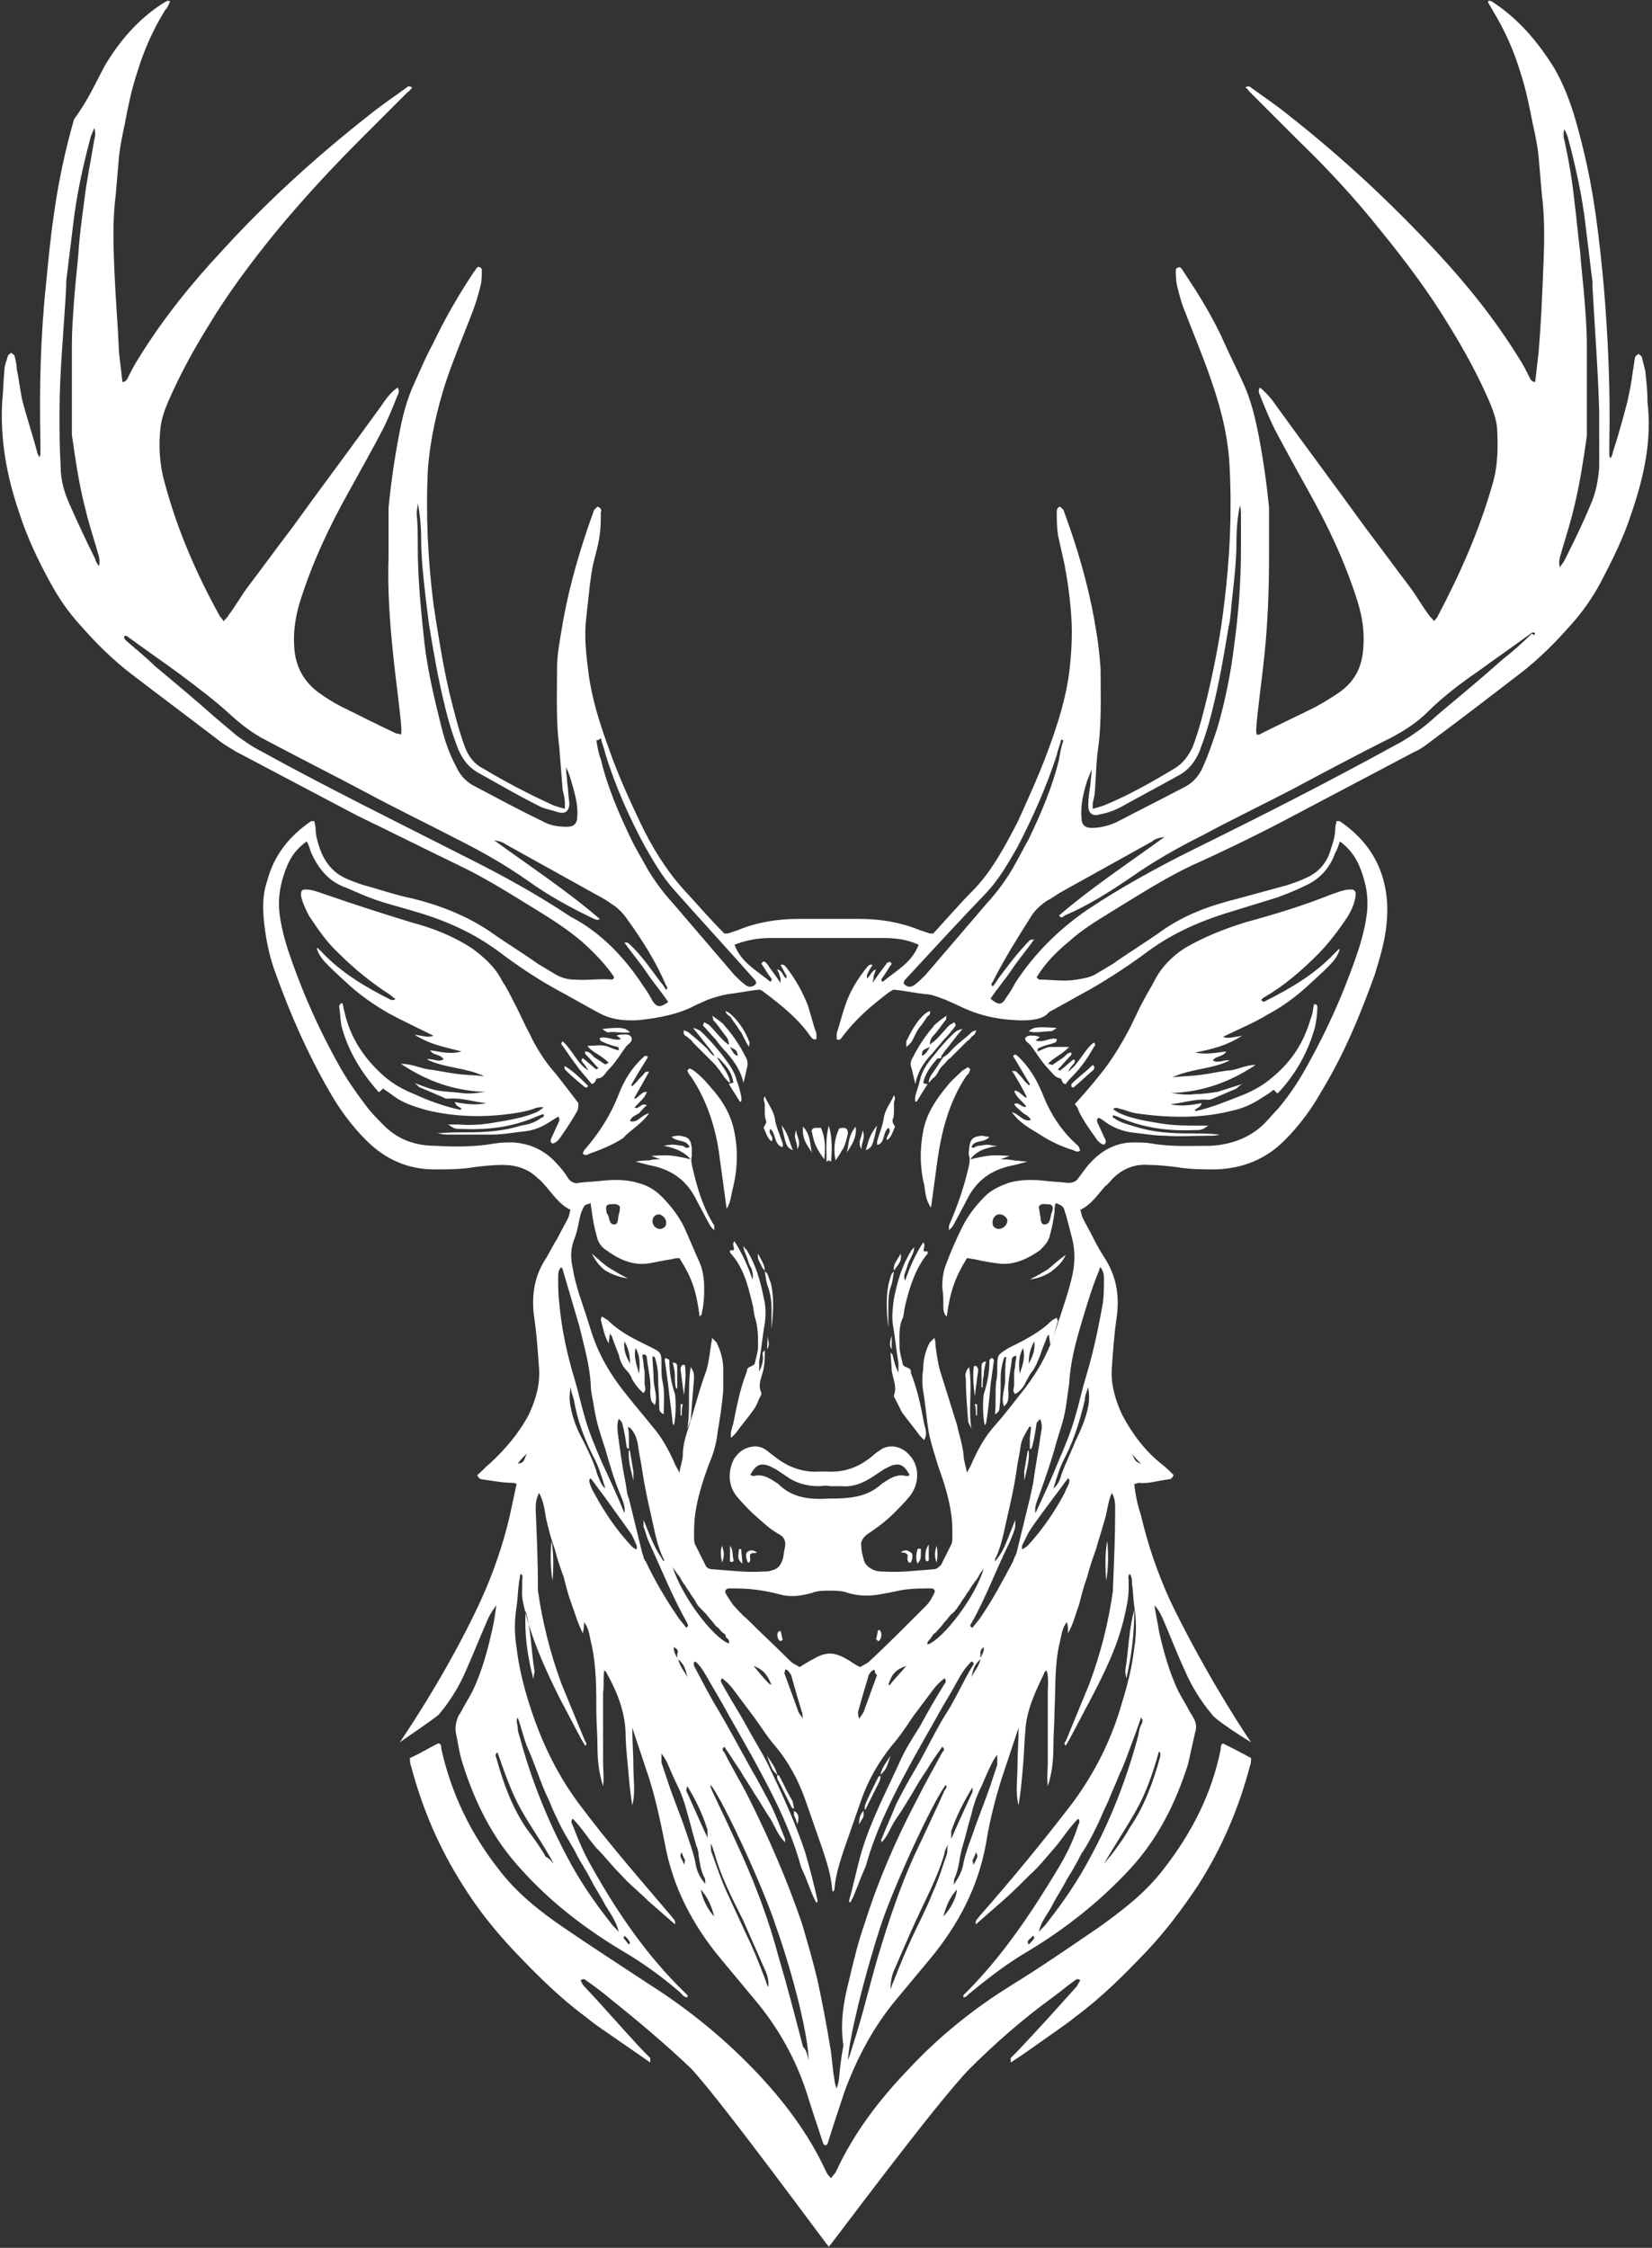 <?xml version="1.0" encoding="UTF-8" standalone="no"?><svg xmlns="http://www.w3.org/2000/svg" xmlns:xlink="http://www.w3.org/1999/xlink" fill="#ffffff" height="200.1" preserveAspectRatio="xMidYMid meet" version="1" viewBox="-0.8 -0.0 147.1 200.1" width="147.1" zoomAndPan="magnify"><rect x="-0.8" y="-0.0" width="147.1" height="200.1" fill="#333333" stroke="none"/><g id="change1_1"><path d="M78.3,116.4c0,0.5,0,1,0,1.8c-0.2-1.7-0.2-3.2,0.1-4.2c0.1-0.3,0.1-0.6,0.4-0.8c-0.1,0.5-0.1,0.9-0.3,1.4 C78.3,115.2,78.3,115.8,78.3,116.4z M80.9,137.9c-0.1,0.4-0.2,0.8,0,1.3c0.3-0.4,0.3-0.4,0.3-1.3C81.1,137.8,80.9,137.9,80.9,137.9 z M80.3,138.2c-0.3-0.2-0.5-0.3-0.9,0c0.2,0,0.4,0,0.5,0.1c0.2,0.1,0.1,0.3,0.1,0.5c0,0.1,0.1,0.2,0.1,0.3c0,0,0.1,0,0.1,0 c0,0,0.1,0,0.1,0C80.5,138.7,80.5,138.3,80.3,138.2z M78.8,113.1C78.8,113.1,78.8,113.1,78.8,113.1 C78.8,113.2,78.8,113.2,78.8,113.1C78.8,113.2,78.8,113.2,78.8,113.1C78.8,113.2,78.8,113.1,78.8,113.1z M79.4,111.6 c-0.3,0.6-0.7,0.9-0.6,1.5c0.1-0.1,0.2-0.3,0.3-0.4C79.3,112.4,79.5,112.2,79.4,111.6z M76.3,102.4c0.6-0.3,0.6-0.4,1-2.2 C76.7,100.9,76.5,101.6,76.3,102.4z M81.5,126.8c-0.3-1.6-0.6-3.1-1.2-4.6c0.1-0.5-0.5-0.4-0.7-0.7c-0.1-0.5-0.3-1.1-0.3-1.6 c0-0.9-0.1-1.8,0.3-2.6c0.1-0.3,0.1-0.7,0.2-1.1c0.4-1.6,0.9-3.3,2-4.6c0,0,0-0.1,0-0.2c-0.1,0-0.2,0-0.3,0 c-0.2-0.2,0.2-0.5-0.1-0.8c-0.7,1.1-1.2,2.2-1.6,3.4c-0.2-0.4,0-0.7,0.1-1c0.1-0.3,0.2-0.7,0.4-1c0.1-0.3,0.3-0.5,0.3-1 c-0.1,0.2-0.3,0.3-0.3,0.4c-0.8,1.3-1.2,2.7-1.5,4.2c-0.1,0.7-0.2,1.5-0.1,2.3c0.2,1.1,0.3,2.3,0.5,3.4c0,0.2,0,0.5,0,0.9 c-0.3-0.6-0.4-1.1-0.5-1.5c0-0.1-0.1-0.2-0.2-0.3c0,0.5,0.1,1.1,0.1,1.6c0.1,0.7,0.5,1.5,0.2,2.2c0,0.1,0,0.2,0.1,0.3 c0.2,0.4,0.4,0.8,0.6,1.2c0.5,0.7,1.1,1.4,1.6,2.1c0.1,0.1,0.3,0.3,0.4,0.4C81.8,127.6,81.6,127.2,81.5,126.8z M78.6,120.1 C78.6,120.1,78.6,120.1,78.6,120.1c0,0.1,0,0.1,0,0.1C78.6,120.2,78.6,120.2,78.6,120.1C78.6,120.1,78.6,120.1,78.6,120.1z M90.7,129.2c-0.1,0.6-0.2,1.2-0.3,1.8c0,0.2,0,0.5,0,0.8c0.2-0.9,0.5-1.8,0.4-2.7C90.8,129.1,90.7,129.2,90.7,129.2z M90.9,129.1 C90.9,129.1,90.9,129.1,90.9,129.1C90.9,129,90.9,129,90.9,129.1C90.9,129,90.9,129,90.9,129.1C90.9,129.1,90.9,129.1,90.9,129.1z M81.9,138.9c0-0.4,0-0.8,0-1.4c-0.3,0.4-0.3,0.8-0.3,1.2C81.6,138.9,81.7,139.1,81.9,138.9z M86.1,126c0,0,0.1,0,0.1,0 c0-0.3,0-0.7,0-1c-0.1,0-0.1,0-0.2,0C86.1,125.3,86.1,125.6,86.1,126z M87.8,125.9c0.1-1,0-1.9,0.1-2.9c0.1-0.4,0.1-0.9,0.1-1.3 c0-1.2,0.1-1.1,1-1.7c0.4-0.2,0.8-0.4,1.2-0.6c0.9-0.5,1.8-1,2.6-1.8c0.1-0.1,0.3-0.2,0.5-0.3c0,0.1,0.1,0.2,0.1,0.3 c-0.2,0.6-0.3,1.3-0.7,2.1c0-0.4-0.1-0.6-0.1-0.9c-0.1,0.1-0.2,0.2-0.2,0.3c-0.2,0.5-0.4,1-0.6,1.6c-0.2,0.5-0.4,1-0.7,1.4 c-0.2,0.2-0.3,0.5-0.5,0.8c-0.2,0.5-0.5,0.9-1,1.2c-0.3-0.3-0.1-0.5-0.1-0.8c0-0.3,0-0.6,0-1c0-0.3,0.1-0.6,0.1-0.8 c0-0.3,0.1-0.5,0.1-0.8c-0.3,0-0.4,0.2-0.4,0.3c-0.1,1-0.4,2-0.3,3c0,0.3,0,0.6-0.1,0.8c0,0.1-0.2,0.3-0.3,0.4 c-0.3-0.8,0.1-1.6,0.1-2.3c0-0.7,0-1.4,0.1-2.1c-0.1,0-0.2,0-0.2,0.1c-0.2,0.6-0.3,1.2-0.3,1.8c0,0.9,0,1.8-0.1,2.6 C88.2,125.4,88.2,125.7,87.8,125.9z M90.8,121.4c0.3-0.6,0.6-1.1,0.5-2C90.9,120.1,90.8,120.7,90.8,121.4z M90,122.3 c0.3-0.9,0.5-1.5,0.3-2.3C89.9,120.7,89.9,121.4,90,122.3z M94.1,111.7c-0.7,0.5-1.1,0.9-1.6,1.3c-0.5,0.3-1,0.6-1.6,0.9 c0.7-0.1,1.3-0.3,1.9-0.7C93.3,112.8,93.8,112.4,94.1,111.7z M91,93.1c0.1,0.1,0.2,0.3,0.3,0.4c0.4,0.6,0.8,1.2,1.3,1.7 c0.3,0.3,0.5,0.7,1,0.8c0.2,0,0.1,0.5,0.5,0.5c0.2-0.3,0.4-0.5,0.6-0.7c0.8-0.8,1.4-1.7,1.9-2.6c0.1-0.1,0.2-0.2,0-0.4 c-0.9,0.7-1.3,1.9-2.3,2.6c0.1-0.2,0.3-0.5,0.5-0.7c0.1-0.1,0.2-0.3,0-0.4c-0.4,0.3-0.8,0.7-1.2,1c0,0-0.1,0-0.2-0.1 c0.4-0.4,0.8-0.9,1.2-1.3c0,0,0-0.1,0-0.2c-0.4,0-0.5,0.3-0.8,0.5c-0.3,0.2-0.6,0.4-0.9,0.6c-0.1,0-0.2-0.1-0.4-0.1 c0.3-0.3,0.6-0.5,0.9-0.7c0.3-0.2,0.6-0.4,1-0.8c-0.6,0-1.1,0-1.6,0c-0.4,0-0.7,0.2-1.2,0.4c0-0.2,0-0.3,0.1-0.3 c0.4-0.2,0.8-0.3,1.2-0.4c0.1-0.1,0.4,0,0.4-0.4c-0.6-0.2-1.2,0.4-1.9,0.1c0.2-0.1,0.3-0.2,0.4-0.3c-0.2,0-0.3-0.1-0.4-0.1 c-0.3,0-0.7-0.1-0.9,0.2C90.4,92.7,90.9,92.9,91,93.1z M73,100.2C73,100.2,73,100.2,73,100.2c-0.3,1.1-0.2,2.1-0.2,3.2 c0.1,0,0.1-0.1,0.2-0.1c0.1,0,0.1,0.1,0.2,0.1C73.3,102.3,73.3,101.2,73,100.2C73.1,100.2,73.1,100.2,73,100.2z M82.6,137.6 c-0.2,0.7-0.2,0.9,0,1.5C82.7,138.6,82.7,138.1,82.6,137.6z M86.7,123.5c0-0.4,0-0.7,0.1-1.1c0-0.4,0.1-0.8,0.2-1.2 c-0.3,0-0.4,0.2-0.4,0.4c0,0.6,0,1.3,0,1.9C86.6,123.5,86.7,123.5,86.7,123.5z M86.3,122c0-0.1,0-0.2-0.1-0.3 c0-0.1-0.1-0.1-0.2-0.1c-0.1,0-0.1,0.1-0.1,0.1c-0.1,0.9,0,1.7,0.1,2.6C86.1,123.5,86.2,122.7,86.3,122z M86.8,124.1 c-0.1,0.6-0.1,2.1,0.1,2.8c0-0.1,0.1-0.1,0.1-0.2c0.2-1.1,0.3-2.3,0.4-3.4c0.1-0.7,0.2-1.5,0.3-2.2c0-0.1-0.1-0.1-0.1-0.2 c-0.1,0-0.2,0-0.2,0.1c-0.1,0-0.1,0.1-0.1,0.2C87.3,122.2,87.1,123.2,86.8,124.1z M85.4,126.4c0,0.3,0.2,0.5,0.3,0.8 c-0.3-1.8,0.1-3.6-0.2-5.5c-0.3,0.3-0.4,0.7-0.3,1C85.2,123.9,85.3,125.1,85.4,126.4z M78.6,120.1c0-0.4,0-0.8,0-1.2 C78.5,119.3,78.3,119.7,78.6,120.1z M108.1,155.2c-0.2,0.1-0.2,0.3-0.2,0.5c-0.8,4-2.6,7.5-5.1,10.7c-1.6,2.1-3.7,3.7-5.8,5.2 c-2.5,1.7-5.1,3.5-7.7,5.1c-3.4,2.1-6.5,4.6-9.2,7.5c-2.6,2.7-4.9,5.7-6.5,9.2c-0.1,0.1-0.4,0.5-0.4,0.5v0c0,0,0,0,0,0c0,0,0,0,0,0 v0c0,0-0.3-0.3-0.4-0.5c-1.6-3.5-3.9-6.5-6.5-9.2c-2.8-2.9-5.9-5.4-9.2-7.5c-2.6-1.7-5.2-3.4-7.7-5.1c-2.2-1.5-4.2-3.1-5.8-5.2 c-2.5-3.2-4.2-6.7-5.1-10.7c0-0.2,0-0.4-0.2-0.5c0,0-0.1,0-0.1,0c-0.8,0.4-1.6,0.9-2.5,1.3c0,0.2,0,0.5,0.1,0.7 c1,3.8,2.5,7.3,4.6,10.6c1.3,2.1,2.9,4.1,4.6,5.9c2,2.1,4,4.1,6.3,5.8c0.6,0.5,1.3,1,1.9,1.4c1.3,0.9,2.6,1.8,3.9,2.7 c0-0.2,0-0.3,0-0.4c-0.2-0.2-0.4-0.4-0.6-0.6c-1.8-1.9-3.5-3.9-5.3-5.8c-0.1-0.1-0.2-0.3-0.3-0.5c0.2-0.2,0.4-0.1,0.5,0 c0.7,0.5,1.4,1,2.1,1.6c2.5,2,5,4.1,7.3,6.3C63.8,187.5,73,200.1,73,200c0,0.1,9.4-12.6,12.5-15.8c2.3-2.3,4.7-4.4,7.3-6.3 c0.7-0.5,1.4-1.1,2.1-1.6c0.1-0.1,0.3-0.2,0.5,0c-0.1,0.1-0.2,0.3-0.3,0.5c-1.7,1.9-3.5,3.9-5.3,5.8c-0.2,0.2-0.4,0.4-0.6,0.6 c0,0.1,0,0.2,0,0.4c1.4-0.9,2.6-1.8,3.9-2.7c0.7-0.5,1.3-0.9,1.9-1.4c2.3-1.7,4.3-3.7,6.3-5.8c1.7-1.8,3.2-3.8,4.6-5.9 c2.1-3.3,3.6-6.8,4.6-10.6c0.1-0.2,0.1-0.5,0.1-0.7c-0.9-0.5-1.7-0.9-2.5-1.3C108.1,155.1,108.1,155.2,108.1,155.2z M78.3,100.4 c0.4,0.4-0.3,0.7-0.1,1.1c0.4-0.3,0.5-0.8,0.7-1.2c-0.1-0.2-0.3-0.4-0.2-0.7c0.1-0.2,0.1-0.5,0.1-0.7c0-0.2,0-0.5,0-0.7 c0-0.2,0.2-0.4,0-0.7c-0.3,0.7-0.8,1.3-0.9,2c-0.1,0.7-0.4,1.4-0.6,2.1c0,0.1,0,0.2,0,0.3c0.1,0,0.1,0,0.1,0 C78,101.7,77.8,100.8,78.3,100.4z M75.9,102.3c0-0.6,0.4-1,0.1-1.7C76,101.2,75.5,101.6,75.9,102.3z M80.5,92.5 c0.1-0.2,0.2-0.4,0.3-0.6c0.1-0.2,0.3-0.5,0.5-0.7c0.1-0.2,0.3-0.4,0.4-0.6c0.1-0.2,0.4-0.2,0.3-0.6c-0.3,0.1-0.5,0.3-0.7,0.5 c-0.6,0.6-1,1.4-1.4,2.2c0,0.1,0,0.2,0,0.5C80.3,92.9,80.4,92.7,80.5,92.5z M92.8,91.8c0.1,0,0.2-0.1,0.5-0.3 c-1.8-0.1-2-0.1-2.5,0.3C91.4,92,92.1,91.8,92.8,91.8z M74.6,102.6c0.4-0.6,0.9-1.3,0.8-2.3C74.7,101.1,74.8,101.9,74.6,102.6z M74.3,100.4c-0.1,0-0.3,0-0.4,0.1c-0.4,0.9-0.5,1.8-0.3,2.8c0.3-0.4,0.5-0.8,0.7-1.1c0.2-0.4,0.3-0.9,0.4-1.3 C74.7,100.6,74.6,100.4,74.3,100.4z M83.8,92.3c-0.5,0.5-1,1.1-1.4,1.6c-0.6,0.7-1.1,1.4-1.3,2.3c-0.1,0.5-0.3,0.9-0.4,1.4 c0,0.2-0.1,0.4,0.1,0.5c0.3-0.5,0.7-1.1,1-1.6c-0.1,0-0.2,0-0.4-0.1c0.2-0.9,0.7-1.5,1.2-2.1c0.1-0.1,0.2-0.1,0.4-0.1 c0-0.3,0.2-0.4,0.3-0.6c0.5-0.6,1-1.3,1.6-2C84.4,91.7,84.3,91.8,83.8,92.3z M92,97.3c-0.5-1.2-1.2-2.4-2.2-3.3 c-0.1-0.1-0.2-0.2-0.4,0c0.5,0.8,1,1.7,1.5,2.5c0,0,0,0.1-0.1,0.1c-0.1-0.1-0.3-0.3-0.4-0.4c-0.2-0.3-0.5-0.6-0.7-0.8 c-0.1-0.1-0.2,0-0.4-0.1c0.5,0.8,0.9,1.5,1.3,2.3c0,0,0,0.1,0,0.1c0,0-0.1,0-0.1,0c-0.7-0.6-0.7-0.6-1-0.6c0.2,0.6,0.7,0.9,1.1,1.4 c-0.4,0.2-0.7-0.5-1.1-0.2c0.2,0.3,0.5,0.5,0.7,0.7c0.2,0.2,0.6,0.3,0.8,0.7c-0.7,0.2-1-0.5-1.7-0.7c0.7,1,1.7,1.5,2.5,2 c0.9,0.6,2,1.1,3,1.4c0.2,0.1,0.4,0.2,0.6,0c-0.1-0.1-0.1-0.3-0.2-0.4C93.7,100.7,92.7,99.1,92,97.3z M81.9,96.4 c0.2-0.2,0.3-0.4,0.5-0.5c0.2-0.2,0.3-0.4,0.4-0.6c0.1-0.2,0.3-0.4,0.5-0.6c0.2-0.2,0.3-0.4,0.5-0.5c0.1-0.1,0.3-0.3,0.4-0.4 c0.2-0.2,0.3-0.3,0.5-0.5c0.2-0.2,0.3-0.3,0.5-0.5c0.2-0.2,0.4-0.3,0.5-0.5c0.1-0.1,0.4-0.2,0.4-0.6c-0.2,0.1-0.3,0.1-0.4,0.2 c-0.5,0.5-1.1,0.9-1.6,1.4c-0.3,0.3-0.5,0.6-0.9,0.8c-0.3,0.4-0.5,0.8-0.8,1.2C82.1,95.7,81.9,96,81.9,96.4z M88.3,103.2 c0.3-0.1,0.5-0.2,0.8-0.3c-1.5-0.1-1.8-0.1-3.5,0.3c0.6-0.8,1.4-1,2.4-1.2c-0.4,0-0.7-0.1-0.9-0.1c-0.3,0-0.5,0.1-0.8,0.1 c-0.2,0-0.4,0.3-0.6,0.1c0.3-0.7,1.1-0.3,1.6-0.9c-0.3,0-0.5-0.1-0.7-0.1c-0.8,0.1-1,0.3-1.1,1.1c0,0.2-0.1,0.5,0,0.7 c0.1,0.4,0,0.8-0.1,1.2c-0.4,1.7-1,3.4-1.7,5c0,0.1,0,0.2,0,0.4c0.4-0.3,0.5-0.7,0.7-1c0.3-0.6,0.7-1.3,1-1.9 c0.8-1.5,2-2.4,3.7-2.8c0.5-0.1,0.9-0.2,1.6-0.4c-0.5,0-0.9-0.1-1.2-0.1C89,103.2,88.7,103.2,88.3,103.2z M77.4,146.1 c0.3-0.1,0.4-0.8,0.1-1c0,0-0.1,0-0.1,0c-0.1,0.3-0.1,0.6-0.2,0.8C77.3,146,77.4,146.1,77.4,146.1z M83.2,94.1 C83.2,94.1,83.2,94.1,83.2,94.1C83.2,94.1,83.2,94.1,83.2,94.1C83.1,94.1,83.1,94.1,83.2,94.1C83.2,94.1,83.2,94.1,83.2,94.1z M80.5,94.1c0.5-1,1.1-1.9,1.8-2.7c0.1-0.2,0.3-0.3,0.4-0.4c0.2-0.2,0.4-0.3,0.8-0.6c-0.1,0.3,0,0.4-0.1,0.4 c-0.4,0.5-0.7,1-1.1,1.4c-0.2,0.2-0.3,0.5-0.3,0.8c0.2-0.2,0.4-0.3,0.6-0.5c0.4-0.4,0.7-0.8,1.1-1.2c0.1-0.1,0.3-0.2,0.5-0.3 c0,0.1,0.1,0.2,0.1,0.3c-0.3,0.4-0.7,0.9-1.1,1.3c-0.3,0.4-0.7,0.8-1,1.2c-0.8,0.8-1.3,1.7-1.5,2.7c-0.1-0.4-0.2-0.9-0.3-1.3 C80.2,94.7,80.3,94.4,80.5,94.1z M81.3,94c0.4-0.2,0.5-0.5,0.7-0.8C81.3,93.5,81.3,93.5,81.3,94z M95.3,99c0.4,0.8,0.9,1.5,1.4,2.2 c0.2,0.3,0.4,0.6,0.8,0.7c0.2-0.1,0.2-0.4,0.1-0.5c-0.2-0.4-0.4-0.9-0.6-1.3c-0.1-0.2-0.2-0.4,0-0.6c0.3,0.1,0.5,0.3,0.8,0.5 c0.6,0.4,1.4,0.7,2.1,0.8c1,0.1,2,0.3,3,0.3c1.3,0.1,2.7,0,4,0c0.3,0,0.6,0,0.9-0.1c-0.9-0.1-1.8-0.1-2.6-0.1 c-1.7,0-3.3-0.1-4.9-0.6c-0.6-0.2-1.2-0.3-1.8-0.7c-0.1-0.1-0.3-0.1-0.2-0.3c0,0,0.1,0,0.1,0c0.1,0,0.2,0.1,0.3,0.1 c2.2,1,4.5,1.3,6.8,1.2c0.7,0,0.7,0,1.3-0.4c-0.4,0-0.6,0-0.9,0c-1.1,0-2.2,0-3.4-0.2c-1.2-0.2-2.5-0.4-3.6-0.9 c-0.2-0.1-0.4-0.2-0.6-0.4c0.2-0.1,0.4-0.1,0.6,0c0.5,0.1,0.9,0.3,1.4,0.4c2.8,0.4,5.7,0.5,8.5-0.2c1-0.2,1.9-0.6,2.8-1.2 c0.3-0.2,0.7-0.4,1-0.7c0.1,0.1,0.2,0.2,0.3,0.3c0.1,0,0.1,0,0.1,0c1.6-1.7,2.7-3.7,3.3-5.9c0.1-0.5,0.2-1.1,0.2-1.7 c0-0.2,0-0.3-0.3-0.3c-0.1,0.4-0.1,0.9-0.3,1.3c-0.6,2.1-1.7,3.8-3.4,5.2c-0.8,0.7-1.7,1.2-2.7,1.6c-1.3,0.5-2.7,1.1-4.1,1.4 c0,0-0.1,0-0.1-0.1c0.2-0.2,0.5-0.2,0.6-0.6c-1,0.2-1.9,0.3-2.8,0.1c1.1-0.1,2.2-0.5,3.3-0.4c0.2,0,0.3,0,0.5-0.1 c0.7-0.3,1.4-0.6,2.1-0.9c0.1-0.1,0.2-0.2,0.5-0.4c-0.9,0.3-1.6,0.5-2.2,0.7c-0.7,0.1-1.4,0.2-2,0.2c-0.7,0.1-1.4,0-2.1-0.1 c2.7-0.1,5.1-0.9,7.5-2.5c-1,0-1.7,0.5-2.5,0.5c-0.8,0.1-1.7,0.3-2.5,0.4c-0.8,0.1-1.5,0.1-2.4,0.2c1.7-0.8,3.5-0.7,5.1-1.5 c-0.5-0.1-1,0.3-1.5,0c0.2-0.4,0.9-0.3,1.2-0.8c-0.9,0.1-1.7,0.3-2.8,0.1c1.5-0.3,2.8-0.6,4.2-1.5c-0.7,0.1-1.2,0.3-1.7,0.1 c1.4-0.7,2.7-1.2,4-2c1.3-0.7,2.4-1.5,3.5-2.5c2.3-2.1,2.6-2.4,2.9-3.3c0,0-0.1,0-0.1,0c-0.1,0.1-0.3,0.3-0.4,0.4 c-1.7,1.8-3.9,3.1-6.1,4.2c-0.1,0.1-0.3,0.1-0.4-0.1c0.1-0.1,0.2-0.2,0.4-0.3c1.7-1,3.2-2.3,4.6-3.7c1-1,1.9-2.2,2.7-3.4 c0.3-0.5,0.6-1.1,0.7-1.8c0-0.2,0.1-0.4-0.2-0.6c-0.6-0.1-1.3,0.2-1.9,0.4c-2.5,1-5.1,1.8-7.7,2.5c-1.9,0.6-3.7,1.3-5.4,2.3 c-1.1,0.7-2.1,1.7-2.7,2.9c-0.3,0.6-0.7,1.2-1,1.8c-0.5,0.9-0.9,1.9-1.4,2.8c-0.7,1.3-1.5,2.6-2.4,3.7c-0.7,0.9-1.5,1.8-2.3,2.7 C95.2,98.6,95.2,98.8,95.3,99z M144.5,45.6c-0.7,2.2-1.7,4.2-2.8,6.3c-0.7,1.3-1.6,2.6-2.6,3.7c-1.4,1.6-2.9,3.1-4.6,4.4 c-2.6,2-5.2,4-7.9,6c-0.4,0.3-0.9,0.7-1.4,0.9c-3.6,1.9-7.2,3.8-10.8,5.7c-3,1.6-6.1,3.1-9.2,4.5c-2.5,1.2-4.8,2.7-7.1,4.1 c-1.3,0.8-2.6,1.6-3.7,2.6c-1.1,0.9-2.1,1.9-2.9,3.2c0.1,0.1,0.2,0.2,0.2,0.2c1.1,0,2.2,0.2,3.4,0c0.6-0.1,1.2-0.2,1.7-0.5 c0.5-0.3,1-0.6,1.5-0.9c1.4-1,2.9-1.9,4.3-2.9c2.1-1.5,4.4-2.3,6.8-2.9c1.5-0.4,2.9-0.8,4.4-1.2c0.6-0.2,1.2-0.4,1.8-0.7 c1.1-0.5,1.8-1.4,2.1-2.5c0.2-0.6,0.4-1.2,0.4-1.9c0-0.2,0.1-0.4,0.1-0.6c0.1,0,0.2,0,0.3,0c1.9,1.3,3.3,3,3.9,5.3 c0.4,1.5,0.4,2.9,0.2,4.4c-0.2,1.4-0.6,2.7-1,4c-1.3,3.6-2.7,7-4.7,10.3c-0.9,1.6-2,3.1-3.3,4.4c-1.7,1.7-3.7,2.5-6.1,2.6 c-1.2,0-2.3,0-3.5-0.2c-0.8-0.1-1.7-0.2-2.5-0.2c-1.2-0.1-2.3,0.3-3.2,1.2c-0.2,0.2-0.4,0.5-0.7,0.7c-0.7,0.8-1.2,1.6-2.2,2.1 c0.1,0.3,0.1,0.5,0.2,0.7c0.3,0.6,0.7,1.3,1,1.9c0.3,0.6,0.7,1.3,1.1,1.9c1,1.7,1.2,3.4,0.9,5.3c-0.2,1.4-0.3,2.9-0.4,4.3 c-0.1,1.4,0.3,2.8,0.9,4.1c0.9,1.7,2,3.2,3.5,4.4c0.4,0.3,0.8,0.7,1.1,1c-0.1,0.3-0.3,0.4-0.5,0.4c-0.9,0.1-1.7,0.4-2.6,0.3 c-0.1,0-0.2,0.1-0.4,0.1c0.1,1,0.3,1.9,0.6,2.8c0.6,2.6,1.5,5.2,2.6,7.6c2.6,5.4,5.7,10.4,7.2,12.6c-0.5-0.3-3.2-2-3.5-2.5 c-1-1.2-1.8-2.5-2.4-3.9c-0.7-1.5-1.3-3.1-2-4.7c-0.2-0.4-0.4-0.8-0.7-1.1c0.1,0.8,0.3,1.6,0.4,2.3c0.4,1.8,0.9,3.6,1.7,5.3 c0.3,0.6,0.7,1.2,1,1.8c0.1,0.2,0.2,0.3,0.3,0.5c0.3,0.5,0.4,0.9,0.2,1.5c-0.2,0.9-0.4,1.8-0.6,2.7c-1.1,3.5-2.7,6.7-5.2,9.4 c-2.6,2.8-5.6,5.2-8.9,7.2c-1.9,1.1-3.6,2.4-5.3,3.8c-0.2,0.1-0.3,0.4-0.6,0.4c-0.1-0.2,0.1-0.3,0.2-0.4c3.3-3.3,5.9-7.2,8.3-11.2 c0.7-1.2,1.3-2.4,1.7-3.7c0.1-0.2,0.2-0.4,0-0.6c-0.8,0.8-1.4,1.8-2.1,2.6c-0.7,0.8-1.4,1.7-2.2,2.4c-0.8,0.8-1.6,1.6-2.4,2.3 c-0.8,0.7-1.6,1.4-2.4,2.1c-0.1-0.4,0.2-0.5,0.3-0.7c2.9-3.3,5.7-6.7,8.3-10.1c2-2.7,3.5-5.7,4.4-8.9c0.5-1.6,0.9-3.2,1.1-4.9 c0.2-1.2,0.2-2.5,0-3.7c-0.1-0.7-0.1-1.4-0.2-2c0-0.2,0-0.5-0.1-0.7c0-0.1-0.1-0.1-0.1-0.2c-0.2,0.2-0.1,0.4-0.1,0.6 c0,0.2,0,0.5,0,0.7c0,0.9-0.2,1.7-0.4,2.6c-0.6,2.6-1.8,5-3,7.3c-0.6,1.1-1.2,2.3-1.8,3.4c-0.1,0.2-0.3,0.5-0.4,0.7 c-0.2-0.2-0.1-0.3,0-0.4c0.7-1.7,1.4-3.4,2.1-5.1c1-2.7,1.7-5.4,2.1-8.3c0-0.1,0-0.2,0-0.2c0.1-2.3,0.2-4.7,0.2-7 c0-0.5,0-1-0.3-1.5c-0.4,0.9-0.4,1.8-0.7,2.6c-0.2,0.8-0.5,1.6-0.7,2.4c-0.3,0.8-0.6,1.7-0.8,2.5c-0.3,0.8-0.5,1.6-0.7,2.4 c-0.3,0.8-0.5,1.7-1,2.6c0-0.5,0-0.7-0.1-1c-0.5,0.6-0.5,1.4-0.7,2.1c-0.4,1.9-0.3,3.8-0.4,5.8c0,1-0.1,2.1-0.1,3.1 c0,1.2-0.1,2.4-0.5,3.6c-0.1-0.8,0-1.5,0-2.1c0-0.7,0-1.4,0-2c0-0.7,0-1.4,0-2.2c0-0.7,0-1.4,0-2c0-0.7,0.1-1.3-0.1-2 c-0.1,0.1-0.2,0.1-0.2,0.2c-0.8,1.7-1.6,3.3-1.7,5.2c-0.1,1-0.1,2-0.2,3c-0.1,1.2-0.2,2.4-0.4,3.6c-0.3-1.1-0.1-2.3-0.1-3.4 c0-1.2,0.1-2.3,0.1-3.5c-0.5,1.5-1,3-1.5,4.5c-0.6,1.9-1.1,3.9-1.4,5.8c-0.7,3.9-2.5,7.3-5,10.3c-1,1.2-2,2.4-3,3.6 c-2,2.4-3.5,5.2-4.6,8.2c-0.5,1.5-1,3-1.5,4.6c0,0.1-0.1,0.1-0.2,0.2v0c0,0,0,0,0,0c0,0,0,0,0,0v0c-0.1-0.1-0.2-0.1-0.2-0.2 c-0.5-1.5-1-3-1.5-4.6c-1-3-2.5-5.7-4.6-8.2c-1-1.2-2-2.4-3-3.6c-2.5-3-4.3-6.4-5-10.3c-0.4-2-0.8-3.9-1.4-5.8 c-0.5-1.5-1-3-1.5-4.5c0,1.2,0.1,2.3,0.1,3.5c0,1.1,0.2,2.3-0.1,3.4c-0.2-1.2-0.3-2.4-0.4-3.6c-0.1-1-0.2-2-0.2-3 c-0.1-1.9-0.8-3.6-1.7-5.2c0-0.1-0.1-0.1-0.2-0.2c-0.1,0.7,0,1.4-0.1,2c0,0.7,0,1.4,0,2c0,0.7,0,1.4,0,2.2c0,0.7,0,1.4,0,2 c0,0.7,0.1,1.4,0,2.1c-0.4-1.3-0.5-2.4-0.5-3.6c0-1-0.1-2.1-0.1-3.1c0-1.9,0-3.9-0.4-5.8c-0.2-0.7-0.2-1.5-0.7-2.1 c0,0.3,0,0.5-0.1,1c-0.5-1-0.7-1.8-1-2.6c-0.3-0.8-0.5-1.6-0.7-2.4c-0.3-0.8-0.6-1.7-0.8-2.5c-0.3-0.8-0.5-1.6-0.7-2.4 c-0.2-0.8-0.2-1.7-0.7-2.6c-0.3,0.6-0.3,1-0.3,1.5c0.1,2.3,0.2,4.7,0.2,7c0,0.1,0,0.2,0,0.2c0.4,2.8,1.1,5.6,2.1,8.3 c0.7,1.7,1.4,3.4,2.1,5.1c0.1,0.1,0.2,0.3,0,0.4c-0.1-0.2-0.3-0.5-0.4-0.7c-0.6-1.1-1.2-2.3-1.8-3.4c-1.2-2.4-2.3-4.8-3-7.3 c-0.2-0.9-0.5-1.7-0.4-2.6c0-0.2,0-0.5,0-0.7c0-0.2,0.1-0.4-0.1-0.6c-0.1,0.1-0.1,0.2-0.1,0.2c0,0.2-0.1,0.5-0.1,0.7 c-0.1,0.7-0.1,1.4-0.2,2c-0.2,1.2-0.2,2.5,0,3.7c0.2,1.7,0.6,3.3,1.1,4.9c1,3.2,2.4,6.2,4.4,8.9c2.6,3.5,5.5,6.8,8.3,10.1 c0.1,0.2,0.4,0.3,0.3,0.7c-0.8-0.7-1.6-1.4-2.4-2.1c-0.8-0.8-1.7-1.5-2.4-2.3c-0.8-0.8-1.4-1.6-2.2-2.4c-0.7-0.8-1.3-1.8-2.1-2.6 c-0.2,0.2-0.1,0.4,0,0.6c0.5,1.3,1,2.5,1.7,3.7c2.3,4.1,4.9,7.9,8.3,11.2c0.1,0.1,0.3,0.2,0.2,0.4c-0.3,0-0.4-0.2-0.6-0.4 c-1.6-1.4-3.4-2.7-5.3-3.8c-3.3-2-6.3-4.3-8.9-7.2c-2.5-2.7-4.1-5.9-5.2-9.4c-0.3-0.9-0.4-1.8-0.6-2.7c-0.1-0.5,0-1,0.2-1.5 c0.1-0.2,0.2-0.3,0.3-0.5c0.3-0.6,0.7-1.2,1-1.8c0.8-1.7,1.3-3.5,1.7-5.3c0.2-0.8,0.3-1.6,0.4-2.3c-0.3,0.4-0.5,0.7-0.7,1.1 c-0.7,1.6-1.3,3.1-2,4.7c-0.6,1.4-1.4,2.7-2.4,3.9c-0.4,0.4-3.1,2.2-3.5,2.5c1.5-2.2,4.7-7.2,7.2-12.6c1.1-2.4,2-5,2.6-7.6 c0.2-0.9,0.4-1.9,0.6-2.8c-0.2-0.1-0.3-0.1-0.4-0.1c-0.9,0-1.8-0.2-2.6-0.3c-0.2,0-0.4-0.1-0.5-0.4c0.4-0.3,0.7-0.7,1.1-1 c1.4-1.3,2.6-2.7,3.5-4.4c0.6-1.3,1-2.6,0.9-4.1c-0.1-1.4-0.2-2.9-0.4-4.3c-0.3-1.9-0.1-3.7,0.9-5.3c0.4-0.6,0.7-1.3,1.1-1.9 c0.3-0.6,0.7-1.3,1-1.9c0.1-0.2,0.1-0.4,0.2-0.7c-1-0.5-1.5-1.3-2.2-2.1c-0.2-0.2-0.4-0.5-0.7-0.7c-0.9-0.9-2-1.2-3.2-1.2 c-0.8,0-1.7,0.1-2.5,0.2c-1.2,0.2-2.3,0.2-3.5,0.2c-2.4,0-4.4-0.9-6.1-2.6c-1.3-1.3-2.4-2.8-3.3-4.4c-1.9-3.3-3.4-6.7-4.7-10.3 c-0.5-1.3-0.8-2.6-1-4c-0.2-1.5-0.3-3,0.2-4.4c0.6-2.3,2-4,3.9-5.3c0.1,0,0.2,0,0.3,0c0,0.2,0.1,0.4,0.1,0.6c0,0.7,0.2,1.3,0.4,1.9 c0.4,1.1,1.1,2,2.1,2.5c0.6,0.3,1.2,0.5,1.8,0.7c1.5,0.4,2.9,0.9,4.4,1.2c2.4,0.6,4.7,1.5,6.8,2.9c1.4,1,2.9,1.9,4.3,2.9 c0.5,0.3,1,0.6,1.5,0.9c0.5,0.3,1.1,0.5,1.7,0.5c1.1,0.1,2.2-0.1,3.4,0c0.1,0,0.1-0.1,0.2-0.2c-0.8-1.2-1.8-2.2-2.9-3.2 c-1.2-1-2.4-1.8-3.7-2.6c-2.3-1.4-4.6-2.9-7.1-4.1c-3.1-1.5-6.1-3-9.2-4.5c-3.6-1.9-7.2-3.8-10.8-5.7c-0.5-0.3-1-0.6-1.4-0.9 c-2.6-2-5.3-4-7.9-6c-1.7-1.3-3.2-2.8-4.6-4.4c-1-1.1-1.9-2.4-2.6-3.7c-1.1-2-2.1-4.1-2.8-6.3c-1.1-3.2-1.7-6.5-1.5-9.9 c0.1-0.9,0.1-1.8,0.2-2.8c0-0.4,0.2-0.8,0.3-1.2c0-0.1,0.2-0.2,0.3-0.3c0.1,0.1,0.3,0.2,0.3,0.3c0.1,0.4,0.2,0.8,0.2,1.2 c0.2,0.9,0.3,1.9,0.5,2.8c0.4,1.5,0.9,3,1.3,4.5c0,0.1,0.1,0.3,0.2,0.5c0.1-0.2,0.1-0.2,0.1-0.3c0-0.3,0-0.6,0-1 c-0.1-4.7,0-9.4,0.5-14.1c0.2-2.1,0.4-4.2,0.7-6.2c0.4-2.9,1-5.7,1.8-8.5C7,9,7.7,7.4,8.5,5.9c1.3-2.2,3-4.2,5.2-5.6 c0.2-0.1,0.4-0.3,0.6-0.2c0,0,0.1,0.1,0,0.1c-0.1,0.3-0.2,0.5-0.4,0.7c-1.1,1.8-1.9,3.6-2.5,5.6c-0.5,1.5-0.8,3-1.1,4.6 c-0.2,0.9-0.4,1.9-0.5,2.8c-0.1,1.2-0.2,2.3-0.3,3.5c-0.3,2.3-0.2,4.7-0.1,7c0.1,2.3,0.3,4.6,0.4,7c0.1,0.9,0.2,1.7,0.3,2.6 c0.3,0,0.4-0.2,0.5-0.4c0.3-0.6,0.6-1.2,1-1.8c2.1-3.4,4.6-6.5,7.3-9.4c4-4.4,8.4-8.4,13.1-12.1c1.1-0.9,2.3-1.7,3.4-2.5 c0.1-0.1,0.2-0.2,0.5,0c-0.1,0.1-0.2,0.3-0.4,0.4c-1.4,1.4-2.8,2.8-4.2,4.2c-2.6,2.6-5.1,5.3-7.5,8.2c-2.2,2.7-4.3,5.5-6.1,8.5 c-1.3,2.1-2.5,4.3-3.5,6.6c-0.3,0.7-0.6,1.5-0.7,2.3c-0.2,1.7-0.1,3.4,0.4,5.1c1.1,4.1,2.8,8,4.9,11.8c0.1,0.1,0.2,0.2,0.3,0.4 c0.2-0.2,0.4-0.4,0.5-0.6c0.6-0.8,1.1-1.7,1.7-2.5c1.3-1.7,2.6-3.5,3.9-5.2c2.6-3.6,5.3-7.2,7.9-10.8c0.4-0.6,0.9-1.3,1.5-1.7 c0.2,0.3,0.1,0.5,0,0.7c-0.4,1-0.8,2-1.3,3c-1,1.9-2,3.7-3,5.5c-1.8,3.2-3.3,6.4-4.4,9.9c-0.4,1.3-0.6,2.7-0.5,4 c0.1,1.7,0.8,3,2.1,4c0.7,0.5,1.3,0.9,2.1,1.3c1.6,0.8,3.2,1.6,4.9,2.4c0.1,0,0.2,0,0.4,0.1c0.1-0.4,0-0.7,0-1.1 c-0.2-2-0.5-4.1-0.7-6.1c-0.3-2.9-0.5-5.8-0.4-8.7c0-1.1,0-2.2,0-3.3c0-0.3,0-0.6,0-1c0.2-2.1,0.5-4.2,0.9-6.3 c0.3-1.7,0.7-3.3,1.4-4.8c0.5-1.1,1-2.3,1.6-3.4c1.1-2.3,2.3-4.4,3.7-6.5c0.1-0.1,0.2-0.3,0.3-0.4c0,0,0.2-0.1,0.2,0 c0.1,0,0.2,0.1,0.2,0.2c0,0.5,0,1-0.1,1.4c-0.2,0.8-0.4,1.5-0.7,2.3c-0.8,2.1-1.7,4.2-2.4,6.3c-0.8,2.5-1.4,5.1-1.6,7.8 c-0.2,4,0,8,0.5,12c0.4,2.6,0.8,5.2,1.4,7.8c0.4,1.6,0.8,3.3,1.4,4.9c0.3,0.8,0.8,1.5,1.6,1.9c2,1.2,4.1,2.3,6.3,3.3 c0.3,0.1,0.6,0.2,1,0.3c0-0.2,0-0.4,0-0.5c0-0.4-0.1-0.8-0.2-1.2c-0.1-1.3-0.2-2.6-0.3-3.8c-0.3-2.3-0.2-4.6-0.2-7 c0-1.1,0.2-2.2,0.4-3.4c0.5-3.1,1.3-6,2.3-9c0.2-0.6,0.4-1.1,0.6-1.7c0.1-0.1,0.2-0.2,0.3-0.3c0.3,0.1,0.4,0.3,0.3,0.5 c0,0.7,0,1.4-0.1,2c-0.1,0.9-0.4,1.8-0.6,2.7c-0.3,1.5-0.4,3.1-0.6,4.7c-0.2,1.7,0,3.3,0.2,4.9c0.3,2.3,1,4.5,1.8,6.7 c0.8,2.3,1.8,4.5,2.8,6.6c1,2.1,2.2,4.1,3.8,5.9c1.2,1.3,2.4,2.7,3.7,4c0,0,0.1,0,0.1,0c0.1,0,0.2,0,0.2,0c0.3-0.1,0.6-0.2,0.9-0.3 c1.7-0.7,3.5-1,5.4-1c0.9,0,1.8,0,2.7,0c0.9,0,1.8,0,2.7,0c1.9,0,3.7,0.3,5.4,1c0.3,0.1,0.6,0.2,0.9,0.3c0.1,0,0.2,0,0.2,0 c0,0,0.1,0,0.1,0c1.2-1.3,2.4-2.7,3.7-4c1.6-1.7,2.7-3.8,3.8-5.9c1-2.2,2-4.4,2.8-6.6c0.8-2.2,1.5-4.4,1.8-6.7 c0.2-1.6,0.3-3.3,0.2-4.9c-0.1-1.6-0.3-3.1-0.6-4.7c-0.2-0.9-0.4-1.8-0.6-2.7c-0.1-0.7-0.1-1.4-0.1-2c0-0.2,0-0.4,0.3-0.5 c0.1,0.1,0.2,0.2,0.3,0.3c0.2,0.6,0.4,1.1,0.6,1.7c1,2.9,1.8,5.9,2.3,9c0.2,1.1,0.3,2.2,0.4,3.4c0,2.3,0.1,4.7-0.2,7 c-0.2,1.3-0.2,2.6-0.3,3.8c0,0.4-0.1,0.8-0.2,1.2c0,0.1,0,0.3,0,0.5c0.4-0.1,0.7-0.2,1-0.3c2.2-0.9,4.3-2.1,6.3-3.3 c0.8-0.5,1.2-1.1,1.6-1.9c0.6-1.6,1-3.2,1.4-4.9c0.6-2.6,1.1-5.2,1.4-7.8c0.5-4,0.7-8,0.5-12c-0.1-2.7-0.7-5.2-1.6-7.8 c-0.7-2.1-1.6-4.2-2.4-6.3c-0.3-0.7-0.5-1.5-0.7-2.3c-0.1-0.5-0.1-1-0.1-1.4c0-0.1,0.1-0.1,0.2-0.2c0.1,0,0.2,0,0.2,0 c0.1,0.1,0.2,0.2,0.3,0.4c1.4,2.1,2.7,4.2,3.7,6.5c0.5,1.1,1.1,2.3,1.6,3.4c0.7,1.5,1.1,3.2,1.4,4.8c0.4,2.1,0.7,4.2,0.9,6.3 c0,0.3,0,0.6,0,1c0,1.1,0,2.2,0,3.3c0,2.9-0.1,5.8-0.4,8.7c-0.2,2-0.5,4.1-0.7,6.1c0,0.3-0.1,0.7,0,1.1c0.2,0,0.3,0,0.4-0.1 c1.6-0.8,3.3-1.6,4.9-2.4c0.7-0.4,1.4-0.8,2.1-1.3c1.4-1,2-2.3,2.1-4c0.1-1.4-0.1-2.7-0.5-4c-1.1-3.5-2.6-6.7-4.4-9.9 c-1-1.8-2-3.6-3-5.5c-0.5-1-0.9-2-1.3-3c-0.1-0.2-0.2-0.5,0-0.7c0.6,0.5,1.1,1.1,1.5,1.7c2.6,3.6,5.3,7.2,7.9,10.8 c1.3,1.7,2.6,3.5,3.9,5.2c0.6,0.8,1.1,1.7,1.7,2.5c0.1,0.2,0.3,0.3,0.5,0.6c0.1-0.2,0.3-0.3,0.3-0.4c2-3.8,3.7-7.6,4.9-11.8 c0.5-1.7,0.5-3.4,0.4-5.1c-0.1-0.8-0.4-1.6-0.7-2.3c-1-2.3-2.2-4.5-3.5-6.6c-1.8-3-3.9-5.8-6.1-8.5c-2.3-2.9-4.8-5.6-7.5-8.2 c-1.4-1.4-2.8-2.8-4.2-4.2c-0.1-0.1-0.2-0.3-0.4-0.4c0.2-0.2,0.4-0.1,0.5,0c1.1,0.8,2.3,1.6,3.4,2.5c4.7,3.7,9,7.7,13.1,12.1 c2.7,2.9,5.2,6,7.3,9.4c0.4,0.6,0.7,1.2,1,1.8c0.1,0.2,0.2,0.4,0.5,0.4c0.1-0.9,0.2-1.7,0.3-2.6c0.2-2.3,0.3-4.6,0.4-7 c0.1-2.3,0.2-4.7-0.1-7c-0.1-1.2-0.2-2.3-0.3-3.5c-0.1-1-0.3-1.9-0.5-2.8c-0.3-1.5-0.6-3.1-1.1-4.6c-0.6-2-1.4-3.8-2.5-5.6 c-0.1-0.2-0.3-0.5-0.4-0.7c0,0,0-0.1,0-0.1c0.3-0.1,0.4,0.1,0.6,0.2c2.2,1.5,3.8,3.4,5.2,5.6c0.9,1.5,1.5,3.1,2,4.8 c0.8,2.8,1.4,5.6,1.8,8.5c0.3,2.1,0.5,4.1,0.7,6.2c0.4,4.7,0.6,9.4,0.5,14.1c0,0.3,0,0.6,0,1c0,0.1,0,0.1,0.1,0.3 c0.1-0.2,0.2-0.3,0.2-0.5c0.5-1.5,0.9-3,1.3-4.5c0.2-0.9,0.4-1.9,0.5-2.8c0.1-0.4,0.1-0.8,0.2-1.2c0-0.1,0.2-0.2,0.3-0.3 c0.1,0.1,0.3,0.2,0.3,0.3c0.1,0.4,0.2,0.8,0.3,1.2c0.1,0.9,0.2,1.8,0.2,2.8C146.3,39.1,145.6,42.4,144.5,45.6z M7.8,48.8 c-0.4-1.3-0.8-2.6-1.1-3.9c-0.5-2-0.8-4.1-1.1-6.2c0-0.2,0-0.3,0-0.5c0-2.5,0-5,0-7.5c0-1.3,0.1-2.6,0.2-4c0.1-1.5,0.3-3,0.4-4.4 c0.1-1.5,0.3-2.9,0.5-4.4c0.2-1.8,0.6-3.6,0.9-5.5c0.1-0.3,0.1-0.6,0-1c-0.1,0.2-0.2,0.5-0.3,0.7c-0.7,2.6-1.3,5.3-1.6,8 c-0.2,1.6-0.4,3.3-0.6,4.9c0,0.1,0,0.2,0,0.4C4.9,29.3,4.5,33,4.5,36.7c0,1.6,0,3.2,0.1,4.8c0,1.2,0.3,2.3,0.8,3.4 c0.7,1.6,1.5,3.3,2.3,4.9C7.7,50,7.9,50.2,8,50.4C8.2,49.8,7.9,49.3,7.8,48.8z M48.5,165.9c-0.9-1.7-2-3.2-2.9-4.8 c-0.9-1.6-1.5-3.4-2.1-5.1c-0.2,0.1-0.2,0.3-0.1,0.5c0.6,2.2,1.4,4.4,2.7,6.3c0.6,0.8,1.2,1.6,1.7,2.5 C48.1,165.4,48.3,165.7,48.5,165.9z M54.7,172.5c0.2,0.2,0.3,0.4,0.5,0.6c0.2-0.2,0-0.3-0.1-0.5c-0.1-0.1-0.2-0.2-0.3-0.3 C54.8,172.4,54.8,172.4,54.7,172.5z M45.3,152.9c-0.2,0.3,0,0.6,0,0.9c0,0.3,0.1,0.6,0.2,0.9c1,3.7,2.4,7.2,4.2,10.6 c1.1,2.1,2.4,4,3.9,5.9c0.2,0.3,0.5,0.5,0.7,0.8c-0.2-0.9-0.7-1.6-1.2-2.4c-0.4-0.8-0.9-1.5-1.3-2.3c-0.4-0.8-0.9-1.5-1.3-2.3 c-0.4-0.8-0.9-1.5-1.3-2.3c-0.4-0.8-0.8-1.6-1.1-2.4c-0.4-0.8-0.7-1.6-1-2.4c-0.3-0.8-0.6-1.6-1-2.5 C45.8,154.6,45.6,153.7,45.3,152.9z M46.1,129.4c-0.3,0.3-0.5,0.5-0.8,0.9C45.8,130.2,45.8,130.2,46.1,129.4z M91.3,172.5 c0-0.1-0.1-0.1-0.1-0.2c-0.1,0.1-0.2,0.2-0.3,0.3c-0.1,0.1-0.3,0.2-0.1,0.5C91,172.9,91.2,172.7,91.3,172.5z M100.4,161.1 c-0.9,1.6-1.9,3.1-2.9,4.8c0.2-0.2,0.4-0.5,0.6-0.7c0.6-0.8,1.2-1.6,1.7-2.5c1.3-1.9,2.1-4.1,2.7-6.3c0-0.1,0.1-0.3-0.1-0.5 C101.9,157.7,101.3,159.5,100.4,161.1z M100.8,152.9c-0.3,0.9-0.6,1.7-0.9,2.5c-0.3,0.8-0.6,1.7-1,2.5c-0.3,0.8-0.7,1.6-1,2.4 c-0.4,0.8-0.7,1.6-1.1,2.4c-0.4,0.8-0.8,1.6-1.3,2.3c-0.4,0.8-0.8,1.5-1.3,2.3c-0.4,0.8-0.9,1.5-1.3,2.3c-0.4,0.8-1,1.4-1.2,2.4 c0.2-0.3,0.5-0.5,0.7-0.8c1.5-1.9,2.8-3.8,3.9-5.9c1.8-3.3,3.2-6.9,4.2-10.6c0.1-0.3,0.1-0.6,0.2-0.9 C100.8,153.5,101.1,153.2,100.8,152.9z M100,129.4c0.3,0.7,0.3,0.7,0.8,0.9C100.5,130,100.2,129.7,100,129.4z M95.5,72.8 c0,0.6,0.3,0.9,0.9,0.9c0.8,0,1.5-0.2,2.2-0.5c2.1-1.1,4.1-2.1,6.2-3.2c0.7-0.4,1.2-1,1.5-1.7c0.5-1.1,0.9-2.3,1.3-3.5 c0.7-2.4,1.2-4.9,1.5-7.4c0.4-2.9,0.6-5.7,0.6-8.6c0-1,0-1.9,0-2.9c0-0.3,0-0.6-0.1-0.9c-0.2,1-0.3,2.1-0.3,3.1 c0,1.8-0.2,3.5-0.4,5.3c-0.1,0.8-0.1,1.6-0.3,2.4c-0.4,2.4-0.8,4.8-1.4,7.2c-0.3,1.3-0.7,2.6-1.2,3.9c-0.4,0.9-0.9,1.6-1.8,2.1 c-1.8,1-3.5,1.9-5.3,2.9c-0.6,0.3-1.2,0.5-1.8,0.6c-0.6,0.2-1-0.1-1-0.8c0-0.6,0.1-1.3,0.2-1.9c0-0.4,0.1-0.7,0.1-1.3 c-0.2,0.5-0.3,0.8-0.4,1C95.7,70.5,95.4,71.6,95.5,72.8z M79.9,87.1c-0.1,0.1-0.3,0.3-0.2,0.5c0.3,0.3,0.6,0.3,0.9,0.1 c0.4-0.3,0.7-0.6,1-0.9c1.8-2.1,3.6-4.2,5.4-6.3c1-1.1,1.9-2.3,2.6-3.6c0.4-0.7,0.8-1.5,1.2-2.2c1.1-2.3,2.1-4.6,2.7-7.1 c0.1-0.6,0.2-1.2,0.4-1.7c-0.1,0-0.1,0-0.2-0.1c-0.1,0.5-0.3,0.9-0.4,1.4c-0.9,2.8-2.1,5.5-3.5,8.2c-0.8,1.4-1.6,2.8-2.7,4 C84.6,82,82.3,84.5,79.9,87.1z M52.3,65.9c0.1,0.6,0.2,1.2,0.4,1.7c0.6,2.5,1.6,4.8,2.7,7.1c0.4,0.8,0.8,1.5,1.2,2.2 c0.7,1.3,1.6,2.5,2.6,3.6c1.8,2.1,3.6,4.2,5.4,6.3c0.3,0.3,0.6,0.6,1,0.9c0.3,0.2,0.6,0.2,0.9-0.1c0.1-0.2-0.1-0.4-0.2-0.5 c-2.3-2.6-4.7-5.2-7-7.8c-1.1-1.2-1.9-2.6-2.7-4c-1.4-2.6-2.6-5.3-3.5-8.2c-0.1-0.5-0.3-0.9-0.4-1.4C52.5,65.9,52.4,65.9,52.3,65.9 z M36.4,48.7c0,2.9,0.3,5.8,0.6,8.6c0.3,2.5,0.9,5,1.5,7.4c0.3,1.2,0.7,2.4,1.3,3.5c0.3,0.7,0.8,1.3,1.5,1.7 c2.1,1.1,4.1,2.2,6.2,3.2c0.7,0.4,1.4,0.5,2.2,0.5c0.6,0,0.9-0.3,0.9-0.9c0.1-1.2-0.3-2.3-0.6-3.4c-0.1-0.3-0.2-0.6-0.4-1 c0,0.6,0.1,0.9,0.1,1.3c0.1,0.6,0.1,1.3,0.2,1.9c0,0.7-0.4,1-1,0.8c-0.6-0.2-1.3-0.3-1.8-0.6c-1.8-0.9-3.5-1.9-5.3-2.9 c-0.9-0.5-1.4-1.2-1.8-2.1c-0.5-1.3-0.9-2.6-1.2-3.9c-0.6-2.4-1-4.8-1.4-7.2c-0.1-0.8-0.2-1.6-0.3-2.4c-0.2-1.8-0.4-3.5-0.4-5.3 c0-1-0.1-2.1-0.3-3.1c0,0.3-0.1,0.6-0.1,0.9C36.4,46.7,36.4,47.7,36.4,48.7z M56.5,87.8c0.3,0.4,0.6,0.9,0.8,1.3 c0.4,0.6,0.7,0.6,1.4,0.1c-0.6-0.9-1.3-1.7-1.9-2.6c-0.6-0.9-1.3-1.7-2-2.7c0.2,0,0.3,0,0.4,0.1c1.1,1,1.9,2.2,2.8,3.4 c0.2,0.2,0.3,0.4,0.5,0.7c0.2-0.1,0.1-0.3,0-0.4c-0.9-2.1-2.1-4-3.4-5.8c-0.4-0.6-0.9-1.1-1.4-1.4c-0.4-0.3-0.9-0.6-1.3-0.8 c-2.7-1.5-5.4-3-8.1-4.5c-0.3-0.2-0.5-0.3-1.1-0.4c3.3,2.4,6.5,4.5,9.4,7c-0.2,0.2-0.4,0-0.5,0c-2.1-1-4.1-2.1-5.9-3.4 c-2-1.4-4.1-2.6-6.3-3.7c-2.7-1.4-5.4-2.7-8-4.1c-3-1.6-6-3.1-9-4.7c-1.2-0.6-2.2-1.4-3.1-2.2c-1.4-1.3-3-2.5-4.6-3.7 c-1.5-1.1-3.1-2.2-4.6-3.3c-0.1-0.1-0.2-0.1-0.3-0.1c-0.1,0.2,0,0.3,0.1,0.4c0.9,0.8,1.8,1.5,2.6,2.3c1.8,1.5,3.6,3,5.4,4.6 c0.6,0.5,1.3,1.1,1.9,1.6c0.7,0.5,1.4,1,2.2,1.4c6,3.3,12.1,6.3,18.2,9.4c3.2,1.6,6.3,3.3,9.3,5.3C52.7,83,54.8,85.2,56.5,87.8z M50.4,122.9c0.3,1,0.5,2,0.8,3c0.4,1.5,1,2.9,1.6,4.3c0.7,1.5,1.4,3,2,4.5c0.1-0.5-0.1-1-0.3-1.5c-0.6-1.4-1-2.8-1.4-4.2 c-0.4-1.2-0.8-2.4-1-3.7c-0.1-0.7-0.3-1.4-0.3-2.1c-0.1-1.7-0.6-3.4-1-5.1c-0.5-1.7-1-3.4-1.5-5.1c0-0.1-0.1-0.1-0.1-0.2 c-0.3,0.2-0.3,0.6-0.3,0.9c0,0.8,0,1.5,0.1,2.3C49.2,118.3,49.7,120.6,50.4,122.9z M52.4,131.3c0.2,0.4,0.3,0.9,0.7,1.2 c-0.3-1-0.6-2-1.1-2.9c-0.8-1.6-1.4-3.2-1.7-5c-0.1-0.3-0.2-0.6-0.3-1.1c-0.1,0.7-0.1,1.2,0,1.7c0.2,1.1,0.6,2.1,1.1,3 C51.6,129.2,52.1,130.2,52.4,131.3z M55.9,137.6c-0.2-0.4-0.3-0.8-0.6-1.2c-0.8-1.1-1.5-2.1-2.3-3.2c-0.4-0.5-0.8-1.1-1.2-1.6 c-0.2,0.1-0.1,0.3-0.1,0.4c0.1,0.3,0.2,0.6,0.4,0.9c0.9,1.7,2,3.3,3.3,4.7c0.1,0.1,0.2,0.2,0.4,0.3c0,0,0.1,0,0.1,0 C55.9,137.8,55.9,137.7,55.9,137.6z M59.6,144c0.2,0.3,0.5,0.6,0.7,0.9c0.3-0.2,0.1-0.3,0.1-0.4c-1.3-2.3-2.3-4.8-3.4-7.2 c-0.2-0.4-0.3-0.9-0.5-1.4c0-0.1,0-0.3,0-0.6c1,2.5,1.1,2.6,1.8,3.7c0-0.1,0.1-0.2,0-0.2c-0.6-1.2-0.8-2.5-1.1-3.8 c-0.3-1.3-0.6-2.7-0.8-4c-0.1-0.8-0.3-1.6-0.4-2.4c-0.1-0.6-0.3-1.1-0.7-1.5c0,0-0.1,0-0.2-0.1c0.1,0.4,0.1,0.7,0.1,1.1 c0,0.3,0,0.6,0,0.9c-0.1-0.1-0.2-0.1-0.2-0.2c-0.1-0.7-0.2-1.4-0.4-2.1c0-0.1-0.2-0.3-0.3-0.4c-0.2,0.5-0.1,0.9-0.1,1.2 c0.2,1.5,0.4,3,0.7,4.5c0.1,0.5,0.1,1,0.3,1.4c0.4,1.6,0.8,3.3,1.2,4.9c0.1,0.2,0.1,0.5,0.3,0.7C57.5,140.7,58.5,142.4,59.6,144z M72.1,132.3c-1.1,0-2.1-0.3-2.9-0.9c-0.3-0.2-0.6-0.4-0.9-0.6c-0.2-0.1-0.4-0.2-0.6-0.3c-0.8-0.3-1.2-0.1-1.7,0.8 c0.1,0,0.2,0.1,0.3,0.1c0.7-0.2,1.3,0.1,1.9,0.5c0.1,0.1,0.2,0.1,0.3,0.2c1.3,1.3,2.9,1.4,4.6,1.3l0,0c0,0,0,0,0,0c0,0,0,0,0,0l0,0 c1.7,0,3.3-0.1,4.6-1.3c0.1-0.1,0.2-0.1,0.3-0.2c0.6-0.4,1.2-0.7,1.9-0.5c0.1,0,0.2,0,0.3-0.1c-0.5-0.9-0.9-1.1-1.7-0.8 c-0.2,0.1-0.4,0.2-0.6,0.3c-0.3,0.2-0.6,0.4-0.9,0.6c-0.9,0.6-1.8,1-2.9,0.9c-0.3,0-0.6,0-1,0C72.7,132.2,72.4,132.3,72.1,132.3z M68.5,141.9c-0.7-0.2-1.4-0.3-2.1-0.4c-0.8-0.1-1.5-0.1-2.3-0.1c-0.2,0-0.4,0.2-0.3,0.4c0.2,0.4,0.5,0.8,0.7,1.1 c0.4,0.4,0.7,0.8,1.2,1.2c1.3,1.3,2.6,2.5,3.9,3.8c0.2,0.2,0.5,0.3,0.8,0.5c0.5-0.3,0.8-0.5,1.2-0.7c0.5-0.3,1-0.5,1.5-0.5v0 c0,0,0,0,0,0c0,0,0,0,0,0v0c0.5,0,1,0.2,1.5,0.5c0.4,0.2,0.7,0.5,1.2,0.7c0.3-0.2,0.6-0.3,0.8-0.5c1.3-1.2,2.6-2.5,3.9-3.8 c0.4-0.4,0.8-0.8,1.2-1.2c0.3-0.3,0.5-0.7,0.7-1.1c0.1-0.2,0-0.4-0.3-0.4c-0.8,0-1.5,0-2.3,0.1c-0.7,0.1-1.4,0.3-2.1,0.4 c-1,0.2-2,0.2-3-0.1c-0.5-0.2-1.1-0.2-1.6-0.2c-0.6,0-1.1,0-1.6,0.2C70.4,142.1,69.5,142.2,68.5,141.9z M82.1,145.8 c-0.1,0.2-0.4,0.3-0.3,0.6c1.4-0.5,4.3-4.3,5-6.8c-0.1,0.2-0.3,0.4-0.4,0.6c-0.1,0.2-0.2,0.4-0.4,0.6c-0.1,0.2-0.3,0.4-0.4,0.6 c-0.1,0.2-0.3,0.4-0.4,0.6c-0.1,0.2-0.3,0.4-0.4,0.6c-0.1,0.2-0.3,0.4-0.4,0.6c-0.2,0.2-0.3,0.4-0.5,0.5c-0.2,0.2-0.3,0.4-0.5,0.6 c-0.2,0.2-0.3,0.4-0.5,0.6c-0.2,0.2-0.3,0.4-0.5,0.5C82.4,145.4,82.2,145.6,82.1,145.8z M78.3,150c0.1,0,0.2,0,0.2-0.1 c0.4-0.5,0.9-1,1.4-1.6C79,148.6,78.6,149,78.3,150z M77.1,148.7c0-0.1-0.3,0-0.4,0.2c-0.1,0.1-0.2,0.3-0.2,0.4 c-0.3,1-0.6,2-0.9,3.1c0,0.1,0,0.3,0.1,0.6c0.2-0.3,0.3-0.4,0.4-0.6c0.4-1.1,0.8-2.2,1.2-3.3C77.1,149,77.1,148.8,77.1,148.7z M70.6,152.4c-0.3-1-0.6-2-0.9-3.1c0-0.1-0.1-0.3-0.2-0.4c-0.1-0.2-0.4-0.4-0.4-0.2c0,0.1-0.1,0.3,0,0.4c0.4,1.1,0.8,2.2,1.2,3.3 c0.1,0.2,0.2,0.3,0.4,0.6C70.6,152.7,70.7,152.5,70.6,152.4z M66.3,148.3c0.5,0.6,0.9,1.1,1.4,1.6c0,0,0.1,0,0.2,0.1 C67.5,149,67.1,148.6,66.3,148.3z M63.5,145.3c-0.2-0.2-0.3-0.4-0.5-0.5c-0.2-0.2-0.3-0.4-0.5-0.6c-0.2-0.2-0.3-0.4-0.5-0.6 c-0.2-0.2-0.3-0.3-0.5-0.5c-0.2-0.2-0.3-0.4-0.4-0.6c-0.1-0.2-0.3-0.4-0.4-0.6c-0.1-0.2-0.3-0.4-0.4-0.6c-0.1-0.2-0.3-0.4-0.4-0.6 c-0.1-0.2-0.2-0.4-0.4-0.6c-0.1-0.2-0.3-0.4-0.4-0.6c0.8,2.6,3.6,6.3,5,6.8c0.1-0.3-0.1-0.4-0.3-0.6 C63.9,145.6,63.7,145.4,63.5,145.3z M59.6,147.7c0.1,0.6,0.5,1,0.8,1.6C60.2,148.4,60.1,148.2,59.6,147.7z M59.2,146.6 c0,0.4,0,0.4,0.3,1c0-0.1,0-0.2,0-0.3C59.6,146.9,59.6,146.9,59.2,146.6z M60.3,159.4c0.6,1.3,1.2,2.7,1.9,4.2c0-0.4,0-0.6,0-0.7 c-0.4-1.3-1-2.6-1.8-3.9C60.3,159.3,60.3,159.4,60.3,159.4z M60.2,165.6c-0.1-0.2-0.2-0.4-0.3-0.7c-0.3,0.4,0.1,0.6,0.2,1.1 C60.2,165.7,60.2,165.6,60.2,165.6z M61.1,165.7c0.1,0.7,0.3,1.3,0.9,2c0-0.3,0-0.5-0.1-0.6c-0.3-0.6-0.4-1.3-0.5-2 c0-0.3-0.1-0.6-0.2-0.8c-0.3-1-0.5-1.9-0.8-2.9c-0.2-0.8-0.5-1.7-0.9-2.5c-0.3-0.6-0.6-1.3-0.9-2c-0.1-0.2-0.2-0.4-0.5-0.8 c0,0.4,0,0.6,0,0.8c0.2,0.6,0.4,1.2,0.6,1.8c0.5,1.5,1.1,2.9,1.6,4.4C60.6,164,60.9,164.8,61.1,165.7z M62.8,170.6 c-0.3-1.1-0.6-1.7-1.2-2.4C61.7,168.9,62.2,170,62.8,170.6z M67.2,175.1c-0.6-1.4-1.2-2.7-1.8-4.1c-1-2-2-3.9-2.6-6.1 c-0.1-0.2-0.1-0.4-0.3-0.8c0,0.5,0,0.7,0.1,0.9c0.4,1.1,0.8,2.3,1.3,3.4c0.6,1.3,1.2,2.6,1.8,3.9c0.6,1.2,1.1,2.5,1.6,3.8 c0.1,0.3,0.2,0.6,0.3,0.8C67.7,176.3,67.5,175.7,67.2,175.1z M71.2,183.4c0-2-1.3-7.4-2.9-11.9c-1.1-3.4-4.6-11-5.8-12.6 c-0.1,0.2,0.1,0.4,0.1,0.5c0.9,1.9,1.8,3.8,2.7,5.8c1.3,2.9,2.4,5.9,3.2,8.9c0.8,2.7,1.5,5.4,2.2,8.1 C71,182.5,71.1,182.9,71.2,183.4z M74.8,176.3c0.4-1.7,0.8-3.4,1.4-5.1c1.2-3.8,2.8-7.5,4.7-11.1c0.7-1.4,1.5-2.8,2.2-4.1 c0.1-0.1,0.3-0.3,0-0.5c-0.5,0.7-1,1.4-1.4,2.1c-0.5,0.7-0.9,1.4-1.3,2.1c-0.5,0.8-0.9,1.5-1.4,2.2c-0.5,0.7-0.7,1.5-1.3,2.1 c0-0.2-0.1-0.2,0-0.3c0.4-1,0.9-2.1,1.3-3.1c0.5-1,1.1-2.1,1.7-3.1c1-1.7,1.8-3.5,2.9-5.2c0.8-1.3,1.4-2.7,2.2-4 c0.1-0.1,0.2-0.3-0.1-0.4c-0.4,0.4-0.7,0.8-1,1.3c-0.5,0.9-1,1.8-1.5,2.6c-1.1,2-2.3,4-3.4,6.1c-1.4,2.6-2.7,5.3-3.5,8.2 c-0.1,0.2-0.2,0.5-0.3,0.7c-0.3,0.7-0.5,1.3-0.8,2c-0.1,0.2-0.2,0.4-0.3,0.6c0-0.1-0.1-0.1-0.1-0.2c0.4-1.4,0.7-2.9,1.1-4.3 c0.8-2.7,2.1-5.2,3.3-7.8c0.5-1.2,1.2-2.3,1.9-3.4c0.7-1.3,1.4-2.5,2.2-3.8c0.1-0.1,0.2-0.3,0-0.5c-0.4,0.3-0.7,0.6-1,1 c-0.6,0.8-1.2,1.6-1.8,2.4c-0.6,0.9-1.2,1.8-1.9,2.6c-1.2,1.5-2.1,3.1-2.7,4.8c-0.5,1.4-1,2.9-1.5,4.3c-0.4,1.2-0.8,2.4-0.9,3.7 c0,0.1-0.1,0.1-0.1,0.2v0c0,0,0,0,0,0c0,0,0,0,0,0v0c-0.1-0.1-0.1-0.1-0.1-0.2c-0.1-1.3-0.5-2.5-0.9-3.7c-0.5-1.4-1-2.9-1.5-4.3 c-0.6-1.7-1.5-3.4-2.7-4.8c-0.7-0.8-1.3-1.8-1.9-2.6c-0.6-0.8-1.2-1.6-1.8-2.4c-0.3-0.4-0.6-0.7-1-1c-0.2,0.2-0.1,0.3,0,0.5 c0.7,1.3,1.5,2.5,2.2,3.8c0.6,1.1,1.3,2.2,1.9,3.4c1.2,2.5,2.4,5.1,3.3,7.8c0.4,1.4,0.8,2.9,1.1,4.3c0,0,0,0.1-0.1,0.2 c-0.1-0.2-0.2-0.4-0.3-0.6c-0.3-0.7-0.5-1.3-0.8-2c-0.1-0.2-0.2-0.4-0.3-0.7c-0.8-2.9-2.1-5.6-3.5-8.2c-1.1-2.1-2.3-4.1-3.4-6.1 c-0.5-0.9-1-1.7-1.5-2.6c-0.3-0.5-0.6-1-1-1.3c-0.2,0.1-0.1,0.3-0.1,0.4c0.7,1.3,1.4,2.7,2.2,4c1,1.7,1.9,3.4,2.9,5.2 c0.6,1,1.1,2,1.7,3.1c0.5,1,0.9,2.1,1.3,3.1c0,0.1,0,0.1,0,0.3c-0.6-0.6-0.9-1.4-1.3-2.1c-0.5-0.7-0.9-1.5-1.4-2.2 c-0.4-0.7-0.9-1.4-1.3-2.1c-0.5-0.7-0.9-1.4-1.4-2.1c-0.3,0.2-0.1,0.4,0,0.5c0.7,1.4,1.5,2.7,2.2,4.1c1.8,3.6,3.4,7.3,4.7,11.1 c0.5,1.7,1,3.4,1.4,5.1c0.4,1.9,0.8,3.9,1.1,5.8c0.2,1,0.2,2,0.4,3c0,0.3,0.2,0.9,0.2,0.8c0,0,0.2-0.6,0.2-0.8c0.1-1,0.2-2,0.4-3 C74,180.1,74.3,178.2,74.8,176.3z M85.7,149.3c0.3-0.6,0.7-1,0.8-1.6C86,148.2,85.9,148.4,85.7,149.3z M86.5,147.3 c0,0.1,0,0.2,0,0.3c0.3-0.6,0.3-0.6,0.3-1C86.5,146.9,86.5,146.9,86.5,147.3z M83.9,163c0,0.1,0,0.3,0,0.7c0.7-1.6,1.3-2.9,1.9-4.2 c0-0.1,0-0.2,0-0.4C85,160.4,84.4,161.6,83.9,163z M77.4,174.1c0.9-3,1.9-6,3.2-8.9c0.9-1.9,1.8-3.8,2.7-5.8 c0.1-0.2,0.3-0.3,0.1-0.5c-1.2,1.6-4.7,9.2-5.8,12.6c-1.5,4.6-2.8,10-2.9,11.9c0.2-0.5,0.3-0.9,0.4-1.2 C76,179.5,76.6,176.8,77.4,174.1z M83.5,165.1c0.1-0.2,0-0.4,0.1-0.9c-0.2,0.4-0.3,0.6-0.3,0.8c-0.6,2.1-1.7,4.1-2.6,6.1 c-0.6,1.3-1.2,2.7-1.8,4.1c-0.3,0.6-0.4,1.2-0.4,1.9c0.1-0.3,0.2-0.6,0.3-0.8c0.5-1.3,1-2.5,1.6-3.8c0.6-1.3,1.3-2.6,1.8-3.9 C82.8,167.3,83.1,166.2,83.5,165.1z M84.4,168.2c-0.6,0.7-0.9,1.3-1.2,2.4C83.8,170,84.4,168.9,84.4,168.2z M86.1,164.9 c-0.1,0.3-0.2,0.5-0.3,0.7c0,0.1,0,0.1,0.1,0.4C86.1,165.5,86.4,165.3,86.1,164.9z M88,156.2c-0.3,0.4-0.4,0.6-0.5,0.8 c-0.3,0.6-0.6,1.3-0.9,2c-0.4,0.8-0.7,1.6-0.9,2.5c-0.3,1-0.5,1.9-0.8,2.9c-0.1,0.3-0.1,0.5-0.2,0.8c-0.1,0.7-0.2,1.3-0.5,2 c-0.1,0.1,0,0.3-0.1,0.6c0.5-0.7,0.8-1.3,0.9-2c0.2-0.9,0.5-1.7,0.8-2.5c0.5-1.5,1.1-2.9,1.6-4.4c0.2-0.6,0.4-1.2,0.6-1.8 C88,156.8,88,156.6,88,156.2z M89.7,138.3c0.4-1.6,0.8-3.3,1.2-4.9c0.1-0.5,0.2-0.9,0.3-1.4c0.2-1.5,0.5-3,0.7-4.5 c0.1-0.4,0.1-0.8-0.1-1.2c-0.1,0.2-0.3,0.3-0.3,0.4c-0.1,0.7-0.2,1.4-0.4,2.1c0,0.1-0.1,0.2-0.2,0.2c0-0.3,0-0.6,0-0.9 c0-0.3,0.1-0.7,0.1-1.1c-0.1,0-0.2,0-0.2,0.1c-0.3,0.5-0.6,1-0.7,1.5c-0.1,0.8-0.3,1.6-0.4,2.4c-0.2,1.4-0.5,2.7-0.8,4 c-0.3,1.3-0.5,2.6-1.1,3.8c0,0.1,0,0.1,0,0.2c0.8-1,0.8-1.2,1.8-3.7c0,0.3,0,0.4,0,0.6c-0.1,0.5-0.3,0.9-0.5,1.4 c-1.2,2.4-2.1,4.9-3.4,7.2c-0.1,0.1-0.2,0.3,0.1,0.4c0.2-0.3,0.5-0.6,0.7-0.9c1.1-1.6,2-3.3,2.9-5 C89.5,138.7,89.6,138.5,89.7,138.3z M94.3,131.6c-0.4,0.5-0.8,1.1-1.2,1.6c-0.8,1.1-1.6,2.1-2.3,3.2c-0.2,0.4-0.4,0.8-0.6,1.2 c0,0.1,0,0.2,0,0.3c0.1,0,0.1,0,0.1,0c0.1-0.1,0.3-0.2,0.4-0.3c1.3-1.4,2.4-3,3.3-4.7c0.1-0.3,0.3-0.6,0.4-0.9 C94.4,131.9,94.5,131.7,94.3,131.6z M96.1,123.5c-0.2,0.5-0.3,0.8-0.3,1.1c-0.4,1.7-0.9,3.4-1.7,5c-0.5,0.9-0.8,1.9-1.1,2.9 c0.4-0.3,0.6-0.8,0.7-1.2c0.4-1.1,0.9-2.1,1.3-3.1c0.5-1,0.9-2,1.1-3C96.2,124.7,96.2,124.2,96.1,123.5z M95.4,118.1 c-0.5,1.7-0.9,3.3-1,5.1c-0.1,0.7-0.2,1.4-0.3,2.1c-0.2,1.3-0.7,2.5-1,3.7c-0.4,1.4-0.9,2.8-1.4,4.2c-0.2,0.5-0.4,1-0.3,1.5 c0.7-1.5,1.4-3,2-4.5c0.6-1.4,1.2-2.8,1.6-4.3c0.3-1,0.5-2,0.8-3c0.7-2.3,1.2-4.6,1.6-6.9c0.1-0.7,0.1-1.5,0.1-2.3 c0-0.3-0.1-0.6-0.3-0.9c-0.1,0.1-0.1,0.1-0.1,0.2C96.4,114.7,95.9,116.4,95.4,118.1z M89.4,90.8c-1.7-0.1-3.3-0.5-4.9-1.3 c-0.4-0.2-0.7-0.3-1.1-0.5c-0.6-0.2-1.2-0.5-1.8-0.5c-0.9-0.1-1.8-0.3-2.8-0.4c-0.1,0-0.2,0.1-0.4,0.2c-1.6,1.2-3,2.4-4.2,4 c-0.1,0.1-0.2,0.4-0.5,0.2c0-0.2,0-0.3,0-0.5c0.3-0.9,0.5-1.8,0.8-2.6c0.4-1.2,1.1-2.3,1.9-3.3c0.1-0.1,0.2-0.3,0.5-0.2 c-0.2,0.3-0.4,0.6-0.5,0.9c0,0.1,0,0.2,0,0.3c0.3-0.2,0.4-0.7,0.8-0.8c-0.1,0.2-0.1,0.4-0.2,0.5c0,0.1,0,0.3-0.1,0.7 c0.4-0.6,0.7-1,1-1.4c0.1-0.1,0.2-0.3,0.3-0.4c0.2-0.1,0.3-0.1,0.4,0.1c-0.3,0.4-0.5,0.8-0.8,1.2c-0.1,0.1-0.2,0.3,0,0.4 c1.2-1,2.6-1.7,3.2-3.3c-1.1-0.5-2.1-0.6-3.2-0.6c-1.7,0-3.3,0-5,0c-1.7,0-3.3,0-5,0c-1.1,0-2.2,0.2-3.2,0.6c0.6,1.6,2,2.3,3.2,3.3 c0.2-0.2,0.1-0.3,0-0.4c-0.3-0.4-0.5-0.8-0.8-1.2c0.1-0.2,0.2-0.3,0.4-0.1c0.1,0.1,0.2,0.2,0.3,0.4c0.3,0.4,0.6,0.8,1,1.4 c0-0.4,0-0.5-0.1-0.7c0-0.1-0.1-0.3-0.2-0.5c0.5,0.1,0.5,0.6,0.8,0.8c0-0.1,0.1-0.2,0-0.3c-0.2-0.3-0.3-0.6-0.5-0.9 c0.3-0.1,0.4,0.1,0.5,0.2c0.8,1,1.4,2.1,1.9,3.3c0.3,0.9,0.5,1.8,0.8,2.6c0,0.1,0,0.3,0,0.5c-0.3,0.1-0.4-0.1-0.5-0.2 c-1.1-1.6-2.6-2.8-4.2-4c-0.1-0.1-0.3-0.2-0.4-0.2c-1,0.1-1.9,0.3-2.8,0.4c-0.6,0.1-1.2,0.3-1.8,0.5c-0.4,0.2-0.7,0.3-1.1,0.5 c-1.5,0.8-3.2,1.1-4.9,1.3c-1.3,0.1-2.6,0-3.8-0.7c-1.3-0.7-2.5-1.4-3.8-2.1c-1.8-1-3.4-2.1-5-3.3c-2.3-1.7-4.8-2.8-7.6-3.6 c-1.3-0.4-2.6-0.7-3.9-1.2c-0.8-0.3-1.6-0.7-2.4-1c-1.4-0.6-2.2-1.7-2.8-3c-0.1-0.3-0.2-0.7-0.4-1c-0.8,0.6-1.3,1.2-1.7,2.1 c-0.6,1.4-0.9,2.9-0.7,4.4c0.2,1.5,0.6,2.8,1.1,4.2c1.1,3.1,2.4,6,4,8.9c0.8,1.5,1.8,2.9,2.8,4.2c0.4,0.5,0.8,0.9,1.2,1.3 c1.3,1.4,2.9,2,4.8,2c1.7,0.1,3.5,0.1,5.2-0.2c0.6-0.1,1.1-0.1,1.7-0.1c1.5,0.1,2.8,0.7,3.8,1.8c0.4,0.4,0.8,0.9,1.1,1.4 c0.2,0.3,0.6,0.5,0.9,0.4c0.7-0.1,1.4-0.1,2.2-0.2c1-0.1,2.1-0.1,3.1,0.2c0.8,0.2,1.5,0.6,2.1,1.2c0.8,0.8,1.5,1.7,2,2.7 c0.5,1.1,0.9,2.1,1.4,3.2c0.3,0.7,0.4,1.5,0.4,2.2c0,0.6,0,1.1-0.1,1.7c0,0.2-0.1,0.4-0.1,0.6c0,0.1-0.1,0.2-0.2,0.3 c-0.3-2.2-0.6-3.3-1.8-5.2c-0.2,0-0.4,0-0.7,0.1c-0.8,0.1-1.5,0.3-2.3,0.4c-1.3,0.1-2.4-0.4-3.5-1.2c-0.5-0.3-0.8-0.8-0.9-1.4 c-0.2-0.7-0.3-1.3-0.4-2c0-0.2-0.1-0.5-0.1-0.8c-0.2,0.1-0.5,0.1-0.6,0.3c-0.1,0.2-0.2,0.4-0.3,0.7c-0.2,0.8-0.3,1.6-0.6,2.3 c-0.3,0.8-0.3,1.7-0.1,2.5c0.1,0.7,0.3,1.4,0.5,2.1c0.4,1.2,0.8,2.4,1.2,3.7c0.7,2.1,1.8,3.9,3.2,5.6c0.7,0.9,1.5,1.8,2.2,2.7 c0.8,0.9,1.4,2,1.9,3.1c0.1,0.3,0.3,0.6,0.5,1c0.1-0.7,0.3-1.1,0.3-1.6c0-0.9,0.3-1.8,0.6-2.7c0.5-1.6,0.9-3.2,1.5-4.8 c0.2-0.7,0.3-1.5,0.4-2.2c0-0.2,0.1-0.4,0.1-0.7c0.2,0.2,0.3,0.3,0.4,0.4c0.4,0.8,0.6,1.6,0.6,2.4c0,0.6,0,1.3,0,1.9 c-0.1,1.2-0.3,2.5-0.5,3.7c-0.1,1-0.4,2-0.8,2.9c-0.5,1.4-1,2.9-1.2,4.4c-0.1,0.7-0.1,1.4-0.1,2c0,0.2,0,0.5,0.1,0.7 c0.3,0.6,0.6,1.2,0.9,1.8c0.1,0.3,0.4,0.4,0.7,0.4c1.5,0.1,3,0.3,4.4,0.2c0.3,0,0.6,0,0.8-0.1c0.5-0.1,0.8-0.4,1-1 c0.1-0.4,0.1-0.7,0.2-1.1c0.1-0.5-0.1-0.9-0.5-1.1c-0.9-0.5-1.6-1.2-2.4-1.9c-0.5-0.5-1-1-1.4-1.5c-0.8-1-0.8-2.3-0.2-3.4 c0.3-0.4,0.6-0.7,1.1-0.9c0.6-0.2,1.1-0.2,1.6,0.1c0.3,0.2,0.5,0.4,0.8,0.6c1.2,1,2.6,1.5,4.1,1.4c0.1,0,0.2,0,0.3,0l0,0 c0,0,0,0,0,0c0,0,0,0,0,0l0,0c0.1,0,0.2,0,0.3,0c1.6,0.1,2.9-0.4,4.1-1.4c0.2-0.2,0.5-0.4,0.8-0.6c0.5-0.3,1.1-0.3,1.6-0.1 c0.5,0.2,0.8,0.5,1.1,0.9c0.7,1,0.6,2.4-0.2,3.4c-0.4,0.5-0.9,1-1.4,1.5c-0.7,0.7-1.5,1.3-2.4,1.9c-0.4,0.3-0.6,0.7-0.5,1.1 c0,0.4,0.1,0.7,0.2,1.1c0.1,0.5,0.5,0.8,1,1c0.3,0.1,0.6,0.1,0.8,0.1c1.5,0.1,3-0.1,4.4-0.2c0.3,0,0.5-0.2,0.7-0.4 c0.3-0.6,0.6-1.2,0.9-1.8c0.1-0.2,0.1-0.5,0.1-0.7c0-0.7,0-1.4-0.1-2c-0.2-1.5-0.7-3-1.2-4.4c-0.3-1-0.6-1.9-0.8-2.9 c-0.2-1.2-0.3-2.5-0.5-3.7c-0.1-0.6-0.1-1.3,0-1.9c0-0.8,0.2-1.7,0.6-2.4c0.1-0.1,0.2-0.2,0.4-0.4c0.1,0.3,0.1,0.5,0.1,0.7 c0.1,0.7,0.2,1.5,0.4,2.2c0.5,1.6,1,3.2,1.5,4.8c0.2,0.9,0.5,1.8,0.6,2.7c0,0.5,0.2,1,0.3,1.6c0.2-0.4,0.4-0.7,0.5-1 c0.5-1.1,1.1-2.2,1.9-3.1c0.8-0.9,1.5-1.8,2.2-2.7c1.4-1.7,2.5-3.5,3.2-5.6c0.4-1.2,0.8-2.4,1.2-3.7c0.2-0.7,0.4-1.4,0.5-2.1 c0.1-0.8,0.1-1.7-0.1-2.5c-0.2-0.8-0.4-1.6-0.6-2.3c-0.1-0.2-0.1-0.5-0.3-0.7c-0.1-0.1-0.3-0.2-0.6-0.3c-0.1,0.3-0.1,0.5-0.1,0.8 c-0.1,0.7-0.2,1.3-0.4,2c-0.1,0.6-0.5,1-0.9,1.4c-1,0.7-2.2,1.3-3.5,1.2c-0.8-0.1-1.5-0.2-2.3-0.4c-0.2,0-0.5-0.1-0.7-0.1 c-1.1,1.8-1.5,3-1.8,5.2c-0.1-0.1-0.2-0.2-0.2-0.3c-0.1-0.2-0.1-0.4-0.1-0.6c0-0.6,0-1.1-0.1-1.7c0-0.8,0.1-1.5,0.4-2.2 c0.4-1.1,0.9-2.2,1.4-3.2c0.5-1,1.2-1.9,2-2.7c0.6-0.6,1.3-0.9,2.1-1.2c1-0.3,2.1-0.3,3.1-0.2c0.7,0.1,1.4,0.1,2.2,0.2 c0.4,0,0.7-0.1,0.9-0.4c0.4-0.5,0.7-1,1.1-1.4c1-1.1,2.3-1.8,3.8-1.8c0.6,0,1.1,0,1.7,0.1c1.7,0.3,3.4,0.2,5.2,0.2 c1.8-0.1,3.5-0.7,4.8-2c0.4-0.4,0.8-0.9,1.2-1.3c1.1-1.3,2-2.7,2.8-4.2c1.6-2.9,2.9-5.8,4-8.9c0.5-1.4,0.9-2.7,1.1-4.2 c0.2-1.6-0.1-3-0.7-4.4c-0.4-0.9-1-1.6-1.7-2.1c-0.1,0.3-0.2,0.7-0.4,1c-0.5,1.4-1.4,2.4-2.8,3c-0.8,0.4-1.6,0.7-2.4,1 c-1.3,0.4-2.6,0.8-3.9,1.2c-2.7,0.8-5.3,1.9-7.6,3.6c-1.6,1.2-3.3,2.3-5,3.3c-1.3,0.7-2.5,1.4-3.8,2.1 C92.1,90.8,90.8,90.9,89.4,90.8z M92.5,107.2c-0.3,0-0.6-0.1-0.8,0.2c0,0.2,0.1,0.5,0.1,0.7c0.1,0.3,0,0.9,0.4,0.9 c0.5,0,0.5-0.5,0.6-0.9c0-0.1,0.1-0.2,0.1-0.3C93,107.4,92.9,107.2,92.5,107.2z M88.2,108.1c-0.4,0-0.7,0.4-0.6,0.9 c0,0.2,0.3,0.4,0.5,0.4c0.4,0,0.8-0.3,0.8-0.8C88.8,108.3,88.5,108.1,88.2,108.1z M53.2,107.8c0,0.1,0,0.2,0.1,0.3 c0.2,0.3,0.1,0.9,0.6,0.9c0.4,0,0.3-0.6,0.4-0.9c0.1-0.3,0.1-0.5,0.1-0.7c-0.3-0.3-0.6-0.2-0.8-0.2 C53.2,107.2,53.1,107.4,53.2,107.8z M58,109.4c0.2,0,0.5-0.2,0.5-0.4c0.1-0.4-0.2-0.8-0.6-0.9c-0.3,0-0.6,0.2-0.6,0.6 C57.3,109.1,57.6,109.4,58,109.4z M135.8,56.3c-0.1,0-0.2,0-0.3,0.1c-1.5,1.1-3.1,2.2-4.6,3.3c-1.6,1.1-3.2,2.3-4.6,3.7 c-0.9,0.9-2,1.6-3.1,2.2c-3,1.5-6,3.1-9,4.7c-2.7,1.4-5.4,2.7-8,4.1c-2.2,1.1-4.3,2.3-6.3,3.7c-1.9,1.3-3.8,2.5-5.9,3.4 c-0.1,0.1-0.3,0.3-0.5,0c2.9-2.5,6.1-4.6,9.4-7c-0.6,0.1-0.9,0.2-1.1,0.4c-2.7,1.5-5.4,3-8.1,4.5c-0.5,0.3-0.9,0.6-1.3,0.8 c-0.6,0.4-1.1,0.9-1.4,1.4c-1.2,1.9-2.4,3.8-3.4,5.8c-0.1,0.1-0.2,0.3,0,0.4c0.2-0.2,0.3-0.4,0.5-0.7c0.9-1.2,1.8-2.4,2.8-3.4 c0.1-0.1,0.2,0,0.4-0.1c-0.7,1-1.4,1.8-2,2.7c-0.6,0.9-1.3,1.7-1.9,2.6c0.7,0.6,1,0.6,1.4-0.1c0.3-0.4,0.6-0.9,0.8-1.3 c1.7-2.6,3.8-4.7,6.4-6.5c3-2,6.1-3.7,9.3-5.3c6.1-3,12.2-6.1,18.2-9.4c0.8-0.4,1.5-0.9,2.2-1.4c0.7-0.5,1.3-1.1,1.9-1.6 c1.8-1.5,3.6-3,5.4-4.6c0.9-0.7,1.8-1.5,2.6-2.3C135.8,56.6,136,56.5,135.8,56.3z M141.6,36.7c-0.1-3.7-0.4-7.5-0.6-11.2 c0-0.1,0-0.2,0-0.4c-0.2-1.6-0.4-3.3-0.6-4.9c-0.3-2.7-0.9-5.4-1.6-8c-0.1-0.3-0.2-0.5-0.3-0.7c-0.1,0.3-0.1,0.7,0,1 c0.4,1.8,0.7,3.6,0.9,5.5c0.2,1.5,0.3,2.9,0.5,4.4c0.1,1.5,0.3,3,0.4,4.4c0.1,1.3,0.2,2.6,0.2,4c0,2.5,0,5,0,7.5c0,0.2,0,0.3,0,0.5 c-0.3,2.1-0.6,4.1-1.1,6.2c-0.3,1.3-0.7,2.6-1.1,3.9c-0.1,0.5-0.4,1-0.2,1.6c0.1-0.2,0.3-0.4,0.4-0.6c0.8-1.6,1.6-3.2,2.3-4.9 c0.5-1.1,0.7-2.2,0.8-3.4C141.6,39.9,141.6,38.3,141.6,36.7z M94.8,96.8c0.6-0.5,1.1-1,1.7-1.5c0.1-0.1,0.2-0.2,0.1-0.4 c0,0-0.1-0.1-0.1-0.1c-0.6,0.6-1.3,1.1-1.9,1.7c0,0,0,0.2,0,0.2C94.6,96.8,94.7,96.8,94.8,96.8z M85.6,95.2 c-0.1-0.1-0.1-0.1-0.2-0.2c-0.2,0.1-0.3,0.2-0.5,0.3c-0.4,0.4-0.9,0.8-1.3,1.3c-1,1.2-1.9,2.5-2.2,4.1c-0.3,1.6-0.3,3.2,0.1,4.8 c0.1,0.6,0.1,1.3,0.6,2c0.2-1.5,0.4-2.9,0.6-4.4c0.4-2.7,1.1-5.2,2.6-7.4C85.5,95.6,85.5,95.4,85.6,95.2z M100.2,143.3 c-0.5,1.8-0.5,3.6-0.8,5.4c0,0.1,0,0.3,0.1,0.7C100,147.2,100.2,145.3,100.2,143.3z M76.1,161.6c0-0.1,0-0.3,0-0.4 c-0.3,0.3-0.4,0.6-0.4,1.2C75.9,162,76.1,161.8,76.1,161.6z M76.3,161c0.4-0.8,0.8-1.6,1.2-2.4c0.1-0.2,0.1-0.4,0.1-0.5 c-0.1,0-0.1,0-0.2,0.1c-0.4,0.8-0.8,1.6-1.1,2.3c-0.1,0.2-0.1,0.4-0.1,0.6C76.2,161.1,76.3,161.1,76.3,161z M77.6,158 C77.6,158,77.6,158,77.6,158C77.6,158,77.6,158,77.6,158C77.6,158,77.6,158,77.6,158C77.6,158,77.6,158,77.6,158z M77.6,158 c0.5-0.5,0.5-0.5,0.9-1.7C78.1,156.9,77.7,157.4,77.6,158z M97.8,137.2c-0.2,0.8-0.2,2.3-0.1,3.5C97.9,139.6,97.9,138.3,97.8,137.2 z M76.2,161.1C76.2,161.1,76.2,161.1,76.2,161.1C76.2,161.1,76.2,161.1,76.2,161.1C76.2,161.2,76.2,161.1,76.2,161.1 C76.2,161.1,76.2,161.1,76.2,161.1z M67.3,113.2c0.1,0.5,0.1,0.9,0.3,1.4c0.2,0.6,0.3,1.2,0.3,1.9c0,0.5,0,1,0,1.8 c0.2-1.7,0.2-3.2-0.1-4.2C67.6,113.7,67.6,113.3,67.3,113.2z M65.2,137.9c0,0-0.1,0-0.2,0c-0.1,0.9-0.1,0.9,0.3,1.3 C65.3,138.7,65.2,138.3,65.2,137.9z M65.8,139.1c0,0,0.1,0,0.1,0c0.1-0.1,0.1-0.2,0.1-0.3c0-0.2-0.1-0.4,0.1-0.5 c0.1-0.1,0.3,0,0.5-0.1c-0.4-0.3-0.7-0.2-0.9,0C65.6,138.3,65.6,138.7,65.8,139.1C65.7,139.1,65.8,139.1,65.8,139.1z M67.3,113.1 C67.2,113.1,67.2,113.2,67.3,113.1C67.3,113.2,67.3,113.2,67.3,113.1C67.3,113.2,67.3,113.2,67.3,113.1 C67.3,113.1,67.3,113.1,67.3,113.1z M66.7,111.6c-0.1,0.5,0.2,0.8,0.3,1.1c0.1,0.2,0.2,0.3,0.3,0.4C67.3,112.6,67,112.2,66.7,111.6 z M69.8,102.4c-0.3-0.7-0.4-1.5-1-2.2C69.2,102,69.2,102.1,69.8,102.4z M66.8,122.1c0-0.4,0-0.6,0-0.9c0.2-1.1,0.3-2.3,0.5-3.4 c0.1-0.8,0.1-1.5-0.1-2.3c-0.3-1.5-0.7-2.9-1.5-4.2c-0.1-0.1-0.2-0.2-0.3-0.4c0,0.4,0.2,0.7,0.3,1c0.1,0.3,0.2,0.7,0.4,1 c0.1,0.3,0.2,0.6,0.1,1c-0.4-1.2-0.9-2.3-1.6-3.4c-0.3,0.3,0.1,0.6-0.1,0.8c-0.1,0-0.2,0-0.3,0c0,0.1,0,0.2,0,0.2 c1.2,1.3,1.6,2.9,2,4.6c0.1,0.3,0.1,0.7,0.2,1.1c0.3,0.9,0.3,1.7,0.3,2.6c0,0.6-0.2,1.1-0.3,1.6c-0.2,0.3-0.7,0.2-0.7,0.7 c-0.6,1.5-0.9,3.1-1.2,4.6c-0.1,0.4-0.3,0.8-0.2,1.3c0.2-0.2,0.3-0.3,0.4-0.4c0.5-0.7,1.1-1.4,1.6-2.1c0.3-0.4,0.4-0.8,0.6-1.2 c0.1-0.1,0.1-0.3,0.1-0.3c-0.4-0.8,0.1-1.5,0.2-2.2c0.1-0.5,0.1-1.1,0.1-1.6c-0.1,0.1-0.2,0.2-0.2,0.3 C67.2,121,67.1,121.5,66.8,122.1z M67.5,120.2C67.5,120.2,67.5,120.2,67.5,120.2c0-0.1,0-0.1,0-0.1 C67.5,120.1,67.5,120.1,67.5,120.2C67.5,120.2,67.5,120.2,67.5,120.2z M55.6,131.8c0-0.3,0-0.5,0-0.8c-0.1-0.6-0.2-1.2-0.3-1.8 c0-0.1-0.1-0.1-0.1-0.1C55.1,130,55.4,130.9,55.6,131.8z M55.2,129.1C55.2,129.1,55.2,129.1,55.2,129.1 C55.2,129,55.2,129,55.2,129.1C55.2,129,55.2,129,55.2,129.1C55.2,129.1,55.2,129.1,55.2,129.1z M64.2,137.6c0,0.5,0,1,0,1.4 c0.2,0.1,0.4,0,0.3-0.2C64.4,138.4,64.5,138,64.2,137.6z M59.8,126c0,0,0.1,0,0.1,0c0-0.3,0-0.7,0.1-1c-0.1,0-0.1,0-0.2,0 C59.8,125.3,59.8,125.6,59.8,126z M58.2,123c0.2,0.9,0.1,1.8,0.1,2.9c-0.4-0.2-0.4-0.4-0.4-0.7c0-0.9-0.1-1.8-0.1-2.6 c0-0.6-0.1-1.2-0.3-1.8c0,0-0.1,0-0.2-0.1c0,0.7,0.1,1.4,0.1,2.1c0,0.7,0.4,1.5,0.1,2.3c-0.1-0.2-0.3-0.3-0.3-0.4 c-0.1-0.3-0.1-0.6-0.1-0.8c0.1-1-0.2-2-0.3-3c0-0.2-0.1-0.4-0.4-0.3c0,0.3,0.1,0.6,0.1,0.8c0,0.3,0.1,0.6,0.1,0.8c0,0.3,0,0.6,0,1 c0,0.2,0.2,0.5-0.1,0.8c-0.4-0.3-0.7-0.7-1-1.2c-0.1-0.3-0.3-0.6-0.5-0.8c-0.4-0.4-0.6-0.9-0.7-1.4c-0.2-0.5-0.4-1-0.6-1.6 c0-0.1-0.1-0.1-0.2-0.3c0,0.3-0.1,0.6-0.1,0.9c-0.4-0.7-0.5-1.4-0.7-2.1c0-0.1,0-0.1,0.1-0.3c0.2,0.1,0.3,0.2,0.5,0.3 c0.7,0.7,1.6,1.3,2.6,1.8c0.4,0.2,0.8,0.4,1.2,0.6c1,0.5,1,0.5,1,1.7C58.1,122.1,58.1,122.6,58.2,123z M55.3,121.4 c0-0.7-0.1-1.3-0.5-2C54.7,120.3,55,120.8,55.3,121.4z M55.8,120c-0.2,0.8,0.1,1.5,0.3,2.3C56.2,121.4,56.2,120.7,55.8,120z M55.1,113.8c-0.6-0.3-1.1-0.6-1.6-0.9c-0.5-0.3-0.9-0.7-1.6-1.3c0.4,0.8,0.8,1.2,1.2,1.5C53.8,113.5,54.4,113.7,55.1,113.8z M51.3,95.8c0.2,0.2,0.4,0.5,0.6,0.7c0.4-0.1,0.3-0.5,0.5-0.5c0.5,0,0.7-0.5,1-0.8c0.5-0.5,0.9-1.1,1.3-1.7 c0.1-0.1,0.2-0.3,0.3-0.4c0.2-0.2,0.6-0.4,0.4-0.8c-0.2-0.3-0.6-0.2-0.9-0.2c-0.1,0-0.2,0-0.4,0.1c0.2,0.1,0.3,0.2,0.4,0.3 c-0.7,0.2-1.2-0.3-1.9-0.1c0,0.3,0.2,0.3,0.4,0.4c0.4,0.2,0.8,0.3,1.2,0.4c0.1,0,0.1,0.2,0.1,0.3c-0.5-0.1-0.8-0.3-1.2-0.4 c-0.5-0.1-1,0-1.6,0c0.3,0.4,0.7,0.6,1,0.8c0.3,0.2,0.6,0.4,0.9,0.7c-0.2,0.1-0.3,0.2-0.4,0.1c-0.3-0.2-0.6-0.4-0.9-0.6 c-0.2-0.2-0.4-0.5-0.8-0.5c0,0.1,0,0.2,0,0.2c0.4,0.4,0.8,0.9,1.2,1.3c-0.1,0-0.2,0.1-0.2,0.1c-0.4-0.3-0.8-0.7-1.2-1 c-0.2,0.1-0.1,0.3,0,0.4c0.2,0.2,0.3,0.4,0.5,0.7c-1-0.6-1.4-1.8-2.3-2.6c-0.2,0.2-0.1,0.3,0,0.4C50,94.1,50.6,95,51.3,95.8z M63.5,139.1c0.2-0.6,0.2-0.8,0-1.5C63.3,138.1,63.4,138.6,63.5,139.1z M59.1,121.3c0.1,0.4,0.2,0.8,0.2,1.2c0,0.4,0,0.7,0.1,1.1 c0,0,0.1,0,0.1,0c0-0.6,0-1.3,0-1.9C59.5,121.4,59.4,121.3,59.1,121.3z M60.1,121.5c-0.1,0-0.2,0-0.2,0.1c-0.1,0.1-0.1,0.2-0.1,0.3 c0.1,0.8,0.2,1.6,0.3,2.3c0.1-0.9,0.2-1.7,0.1-2.6C60.2,121.6,60.2,121.5,60.1,121.5z M58.8,121.2c0-0.1,0-0.2-0.1-0.2 c-0.1,0-0.1-0.1-0.2-0.1c-0.1,0-0.1,0.1-0.1,0.2c0.1,0.7,0.2,1.5,0.3,2.2c0.1,1.1,0.3,2.3,0.4,3.4c0,0.1,0.1,0.1,0.1,0.2 c0.2-0.8,0.2-2.2,0.1-2.8C59,123.2,58.8,122.2,58.8,121.2z M60.4,127.2c0.1-0.3,0.2-0.5,0.3-0.8c0.1-1.2,0.2-2.5,0.3-3.7 c0-0.3,0-0.6-0.3-1C60.4,123.6,60.7,125.4,60.4,127.2z M67.5,120.1c0.3-0.4,0.1-0.8,0-1.2C67.6,119.3,67.5,119.7,67.5,120.1z M68.2,99.6c-0.1-0.7-0.6-1.3-0.9-2c-0.2,0.3,0,0.5,0,0.7c0,0.2,0,0.5,0,0.7c0,0.2,0,0.5,0.1,0.7c0.1,0.3-0.1,0.4-0.2,0.7 c0.2,0.4,0.3,0.9,0.7,1.2c0.3-0.4-0.4-0.7-0.1-1.1c0.5,0.4,0.3,1.3,1,1.6c0,0,0.1,0,0.1,0c0-0.1,0-0.2,0-0.3 C68.6,100.9,68.3,100.3,68.2,99.6z M70.2,102.3c0.4-0.7-0.1-1.1-0.1-1.7C69.8,101.3,70.2,101.6,70.2,102.3z M64.3,90.6 c0.1,0.2,0.3,0.4,0.4,0.6c0.2,0.2,0.3,0.5,0.5,0.7c0.1,0.2,0.2,0.4,0.3,0.6c0.1,0.2,0.2,0.4,0.4,0.7c0-0.3,0.1-0.4,0-0.5 c-0.3-0.8-0.8-1.6-1.4-2.2c-0.2-0.2-0.4-0.4-0.7-0.5C63.9,90.4,64.2,90.4,64.3,90.6z M55.3,91.9c-0.4-0.4-0.7-0.5-2.5-0.3 c0.2,0.1,0.3,0.2,0.5,0.3C54,91.8,54.6,92,55.3,91.9z M71.5,102.6c-0.2-0.7-0.1-1.6-0.8-2.3C70.6,101.4,71.1,102,71.5,102.6z M71.8,100.4c-0.2,0-0.4,0.2-0.3,0.4c0.1,0.5,0.2,0.9,0.4,1.3c0.2,0.4,0.4,0.7,0.7,1.1c0.1-1,0.1-1.9-0.3-2.8 C72.1,100.4,71.9,100.4,71.8,100.4z M64.5,96.4c-0.1,0-0.2,0-0.4,0.1c0.3,0.5,0.7,1.1,1,1.6c0.2-0.1,0.1-0.3,0.1-0.5 c-0.1-0.5-0.2-0.9-0.4-1.4c-0.2-0.9-0.8-1.6-1.3-2.3c-0.5-0.6-0.9-1.1-1.4-1.6c-0.5-0.5-0.5-0.6-1.2-0.8c0.6,0.7,1.1,1.4,1.6,2 c0.1,0.2,0.3,0.3,0.3,0.6c0.1,0,0.3,0.1,0.4,0.1C63.9,94.9,64.4,95.5,64.5,96.4z M57,99.1c-0.8,0.2-1,0.9-1.7,0.7 c0.1-0.4,0.5-0.5,0.8-0.7c0.2-0.2,0.4-0.5,0.7-0.7c-0.5-0.3-0.7,0.4-1.1,0.2c0.4-0.5,0.9-0.8,1.1-1.4c-0.3,0-0.3,0-1,0.6 c0,0-0.1,0-0.1,0c0,0,0-0.1,0-0.1c0.4-0.7,0.8-1.4,1.3-2.3c-0.2,0-0.3,0-0.4,0.1c-0.2,0.3-0.5,0.5-0.7,0.8 c-0.1,0.1-0.3,0.3-0.4,0.4c-0.1-0.1-0.1-0.1-0.1-0.1c0.5-0.9,1-1.7,1.5-2.5c-0.2-0.2-0.3-0.1-0.4,0c-1,0.9-1.7,2-2.2,3.3 c-0.7,1.8-1.7,3.4-3,4.9c-0.1,0.1-0.2,0.3-0.2,0.4c0.2,0.2,0.4,0.1,0.6,0c1.1-0.4,2.1-0.8,3-1.4C55.3,100.6,56.3,100.1,57,99.1z M60.4,92.3c0.2,0.2,0.4,0.3,0.5,0.5c0.2,0.2,0.3,0.3,0.5,0.5c0.2,0.2,0.3,0.3,0.5,0.5c0.1,0.1,0.3,0.3,0.4,0.4 c0.2,0.2,0.3,0.3,0.5,0.5c0.2,0.2,0.3,0.4,0.5,0.6c0.1,0.2,0.3,0.4,0.4,0.6c0.2,0.2,0.3,0.4,0.5,0.5c0-0.4-0.2-0.7-0.4-1.1 c-0.3-0.4-0.5-0.8-0.8-1.2c-0.4-0.1-0.6-0.5-0.9-0.8c-0.5-0.5-1.1-1-1.6-1.4c-0.1-0.1-0.3-0.1-0.4-0.2C60,92.1,60.2,92.2,60.4,92.3 z M60.9,104.1c-0.1-0.4-0.2-0.8-0.1-1.2c0-0.2,0-0.5,0-0.7c-0.1-0.8-0.3-1-1.1-1.1c-0.2,0-0.4,0-0.7,0.1c0.5,0.5,1.3,0.2,1.6,0.9 c-0.3,0.2-0.4,0-0.6-0.1c-0.3,0-0.5-0.1-0.8-0.1c-0.2,0-0.5,0-0.9,0.1c1,0.2,1.8,0.5,2.4,1.2c-1.7-0.4-2-0.4-3.5-0.3 c0.3,0.1,0.5,0.2,0.8,0.3c-0.4,0-0.7,0-1,0.1c-0.3,0-0.6,0-1.2,0.1c0.7,0.2,1.1,0.3,1.6,0.4c1.7,0.4,2.9,1.3,3.7,2.8 c0.3,0.6,0.7,1.3,1,1.9c0.2,0.3,0.3,0.7,0.7,1c0-0.1,0-0.3,0-0.4C61.8,107.5,61.3,105.8,60.9,104.1z M68.7,146.1 c0,0,0.1-0.1,0.2-0.1c-0.1-0.3-0.1-0.6-0.2-0.8c-0.1,0-0.1,0-0.1,0C68.3,145.3,68.4,146,68.7,146.1z M62.9,94.1 C62.9,94.1,62.9,94.1,62.9,94.1C62.9,94.1,62.9,94.1,62.9,94.1C62.9,94.1,62.9,94.1,62.9,94.1C62.9,94.1,62.9,94.1,62.9,94.1z M61.8,91.3c0,0,0-0.1,0.1-0.3c0.2,0.1,0.4,0.2,0.5,0.3c0.4,0.4,0.7,0.8,1.1,1.2c0.2,0.2,0.4,0.4,0.6,0.5c0-0.3-0.1-0.6-0.3-0.8 c-0.4-0.5-0.7-1-1.1-1.4c0-0.1,0-0.2-0.1-0.4c0.4,0.3,0.6,0.4,0.8,0.6c0.2,0.1,0.3,0.3,0.4,0.4c0.7,0.8,1.3,1.7,1.8,2.7 c0.2,0.3,0.2,0.7,0.1,1c-0.1,0.5-0.2,0.9-0.3,1.3c-0.2-1-0.8-1.9-1.5-2.7c-0.4-0.4-0.7-0.8-1-1.2C62.5,92.1,62.2,91.7,61.8,91.3z M64.2,93.2c0.2,0.3,0.3,0.7,0.7,0.8C64.8,93.5,64.8,93.5,64.2,93.2z M48.7,95.6c-1-1.1-1.8-2.4-2.4-3.7c-0.5-0.9-0.9-1.9-1.4-2.8 c-0.3-0.6-0.6-1.2-1-1.8c-0.6-1.2-1.6-2.1-2.7-2.9c-1.7-1.1-3.5-1.8-5.4-2.3c-2.6-0.8-5.1-1.6-7.7-2.5c-0.6-0.2-1.3-0.5-1.9-0.4 C26,79.3,26,79.5,26,79.7c0.1,0.6,0.4,1.2,0.7,1.8c0.8,1.2,1.6,2.4,2.7,3.4c1.4,1.4,2.9,2.6,4.6,3.7c0.1,0.1,0.2,0.2,0.4,0.3 C34.3,89.1,34.1,89,34,89c-2.2-1.1-4.4-2.4-6.1-4.2c-0.1-0.1-0.3-0.3-0.4-0.4c0,0-0.1,0-0.1,0c0.3,0.9,0.6,1.2,2.9,3.3 c1.1,1,2.3,1.8,3.5,2.5c1.3,0.7,2.6,1.3,4,2c-0.5,0.2-1,0-1.7-0.1c1.4,0.9,2.7,1.1,4.2,1.5c-1.1,0.3-1.9,0-2.8-0.1 c0.3,0.5,0.9,0.3,1.2,0.8c-0.5,0.3-0.9-0.1-1.5,0c1.6,0.8,3.4,0.7,5.1,1.5c-0.9-0.1-1.7-0.1-2.4-0.2c-0.8-0.1-1.7-0.3-2.5-0.4 c-0.8-0.1-1.5-0.5-2.5-0.5c2.4,1.6,4.8,2.4,7.5,2.5c-0.7,0.1-1.4,0.2-2.1,0.1c-0.7-0.1-1.4-0.1-2-0.2c-0.7-0.1-1.4-0.4-2.2-0.7 c0.3,0.2,0.4,0.4,0.5,0.4c0.7,0.3,1.4,0.6,2.1,0.9c0.1,0.1,0.3,0.1,0.5,0.1c1.1-0.1,2.2,0.3,3.3,0.4c-0.9,0.2-1.8,0.1-2.8-0.1 c0.1,0.4,0.4,0.4,0.6,0.6c0,0-0.1,0.1-0.1,0.1c-1.4-0.3-2.8-0.8-4.1-1.4c-1-0.4-1.9-0.9-2.7-1.6c-1.6-1.4-2.8-3.1-3.4-5.2 c-0.1-0.4-0.2-0.8-0.3-1.3c-0.2,0-0.3,0.2-0.3,0.3c0.1,0.6,0.1,1.1,0.2,1.7c0.6,2.3,1.8,4.2,3.3,5.9c0,0,0.1,0,0.1,0 c0.1-0.1,0.2-0.2,0.3-0.3c0.3,0.2,0.6,0.4,1,0.7c0.8,0.6,1.8,0.9,2.8,1.2c2.8,0.7,5.7,0.7,8.5,0.2c0.5-0.1,0.9-0.2,1.4-0.4 c0.2,0,0.4-0.1,0.6,0c-0.2,0.1-0.4,0.3-0.6,0.4c-1.2,0.5-2.4,0.7-3.6,0.9c-1.1,0.2-2.2,0.3-3.4,0.2c-0.3,0-0.6,0-0.9,0 c0.6,0.4,0.6,0.4,1.3,0.4c2.4,0.1,4.6-0.2,6.8-1.2c0.1,0,0.2-0.1,0.3-0.1c0,0,0.1,0,0.1,0c0.1,0.2-0.1,0.3-0.2,0.3 c-0.5,0.4-1.1,0.6-1.8,0.7c-1.6,0.5-3.2,0.6-4.9,0.6c-0.9,0-1.8,0-2.6,0.1c0.3,0,0.6,0.1,0.9,0.1c1.3,0,2.7,0,4,0c1,0,2-0.2,3-0.3 c0.8-0.1,1.5-0.4,2.1-0.8c0.3-0.2,0.5-0.3,0.8-0.5c0.2,0.2,0.1,0.4,0,0.6c-0.2,0.4-0.4,0.9-0.6,1.3c-0.1,0.2-0.1,0.4,0.1,0.5 c0.4-0.1,0.6-0.4,0.8-0.7c0.5-0.7,1-1.5,1.4-2.2c0.1-0.2,0.1-0.5,0.1-0.7C50.1,97.4,49.4,96.5,48.7,95.6z M49.5,94.9 c-0.1,0.2,0,0.3,0.1,0.4c0.5,0.5,1.1,1,1.7,1.5c0,0,0.2,0,0.2,0c0,0,0.1-0.2,0-0.2C50.9,96,50.3,95.4,49.5,94.9 C49.6,94.9,49.6,94.9,49.5,94.9z M64.6,100.8c-0.3-1.6-1.1-2.9-2.2-4.1c-0.4-0.5-0.8-0.9-1.3-1.3c-0.1-0.1-0.3-0.2-0.5-0.3 c-0.1,0.1-0.1,0.1-0.2,0.2c0.1,0.2,0.1,0.3,0.3,0.5c1.5,2.2,2.3,4.8,2.6,7.4c0.2,1.4,0.4,2.9,0.6,4.4c0.4-0.6,0.4-1.3,0.6-2 C64.9,103.9,64.9,102.3,64.6,100.8z M46.7,149.5c0-0.4,0.1-0.6,0.1-0.7c-0.3-1.8-0.3-3.7-0.8-5.4C45.9,145.3,46.1,147.2,46.7,149.5 z M69.9,161.2c0,0.1,0,0.3,0,0.4c0.1,0.2,0.2,0.4,0.3,0.8C70.4,161.8,70.3,161.4,69.9,161.2z M68.6,158.1c0,0-0.1-0.1-0.2-0.1 c0,0.2,0,0.4,0.1,0.5c0.4,0.8,0.8,1.6,1.2,2.4c0,0,0.1,0.1,0.2,0.1c0-0.2-0.1-0.4-0.1-0.6C69.4,159.7,69,158.9,68.6,158.1z M68.4,158C68.4,158,68.5,158,68.4,158C68.5,158,68.5,158,68.4,158C68.5,158,68.5,158,68.4,158C68.5,158,68.5,158,68.4,158z M68.4,158c-0.1-0.6-0.5-1.1-0.9-1.7C67.9,157.4,67.9,157.5,68.4,158z M48.4,140.7c0.1-1.2,0.1-2.6-0.1-3.5 C48.2,138.3,48.2,139.6,48.4,140.7z M69.9,161.1C69.9,161.1,69.9,161.1,69.9,161.1C69.9,161.1,69.9,161.2,69.9,161.1 C69.9,161.1,69.9,161.1,69.9,161.1C69.9,161.1,69.9,161.1,69.9,161.1z"/></g></svg>
